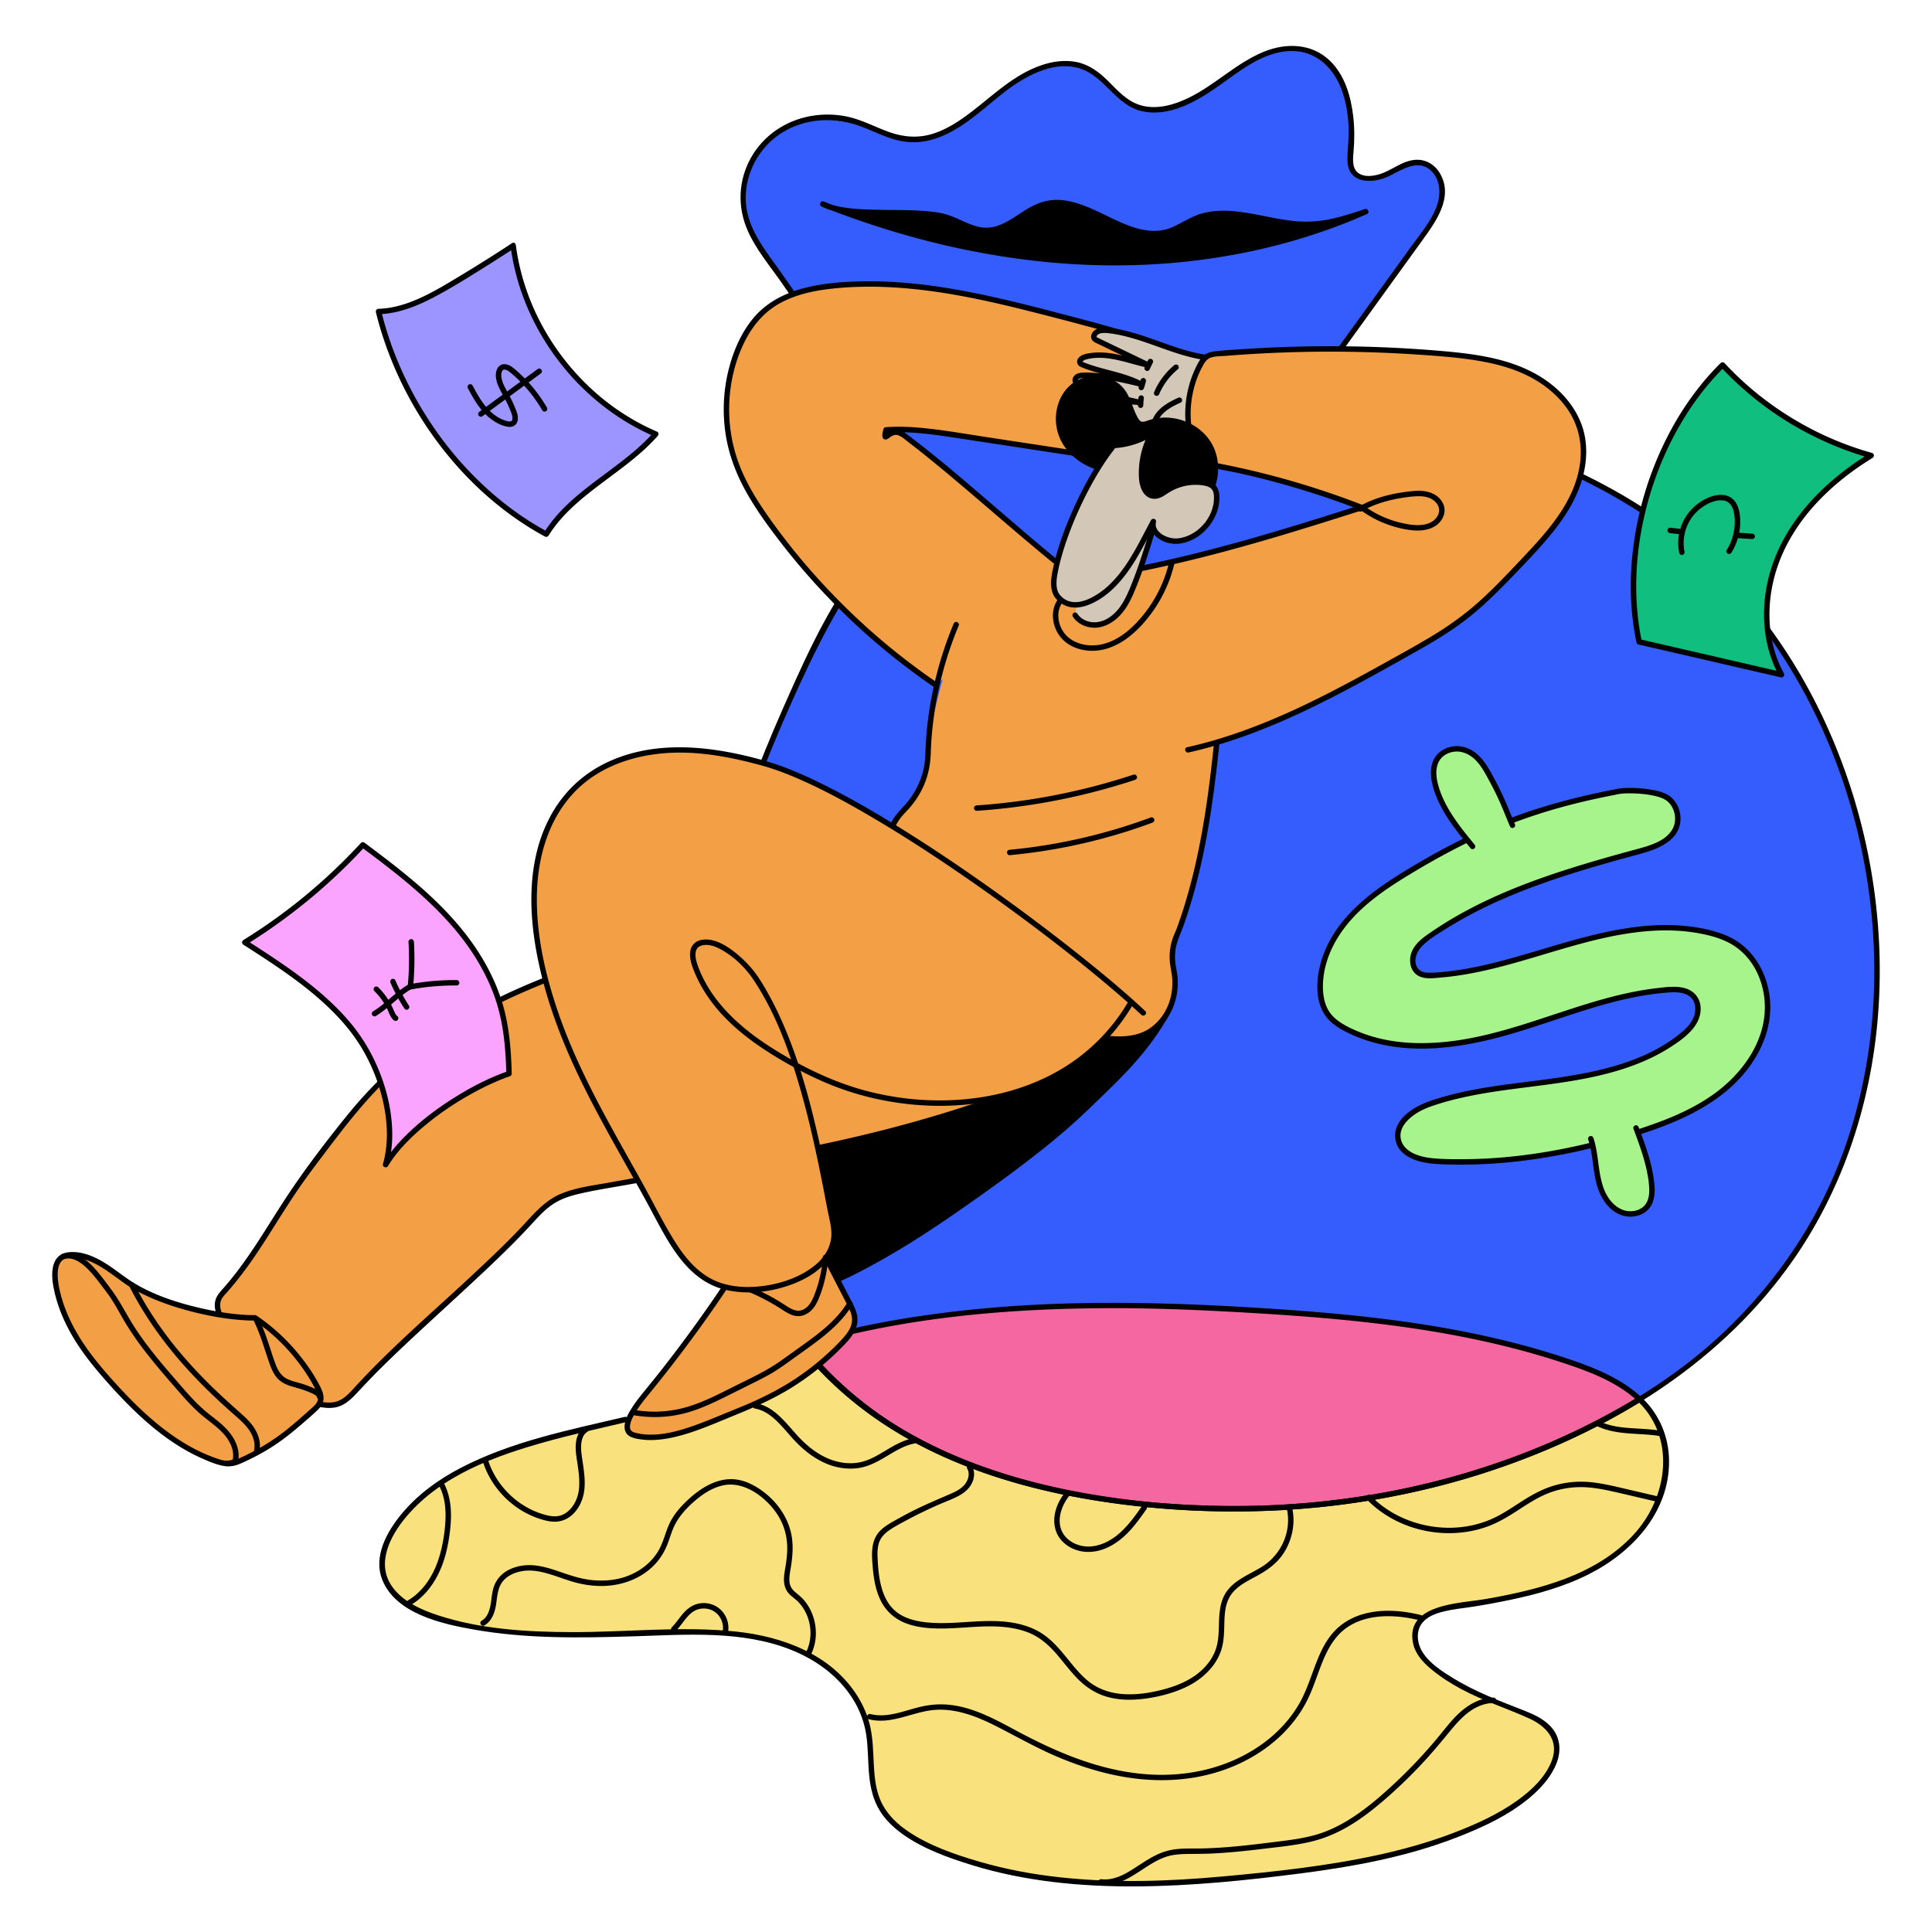 <svg xmlns="http://www.w3.org/2000/svg" data-name="ARTWORK" viewBox="0 0 1000 1000"><path fill="#f9e27d" d="M323.699 734.748c-26.903 6.315-54.991 12.153-80.096 24.036-15.101 7.148-29.184 17.221-38.66 30.981-5.389 7.826-9.252 17.816-6.024 26.754 7.308 20.236 42.816 25.409 60.839 27.649 26.037 3.237 52.346 1.787 78.485 1.076 30.024-.816 62.842-1.964 88.433 16.526 10.955 7.915 19.629 19.442 22.475 32.654 2.755 12.789.118 26.759 5.589 38.643 5.246 11.393 16.864 18.4 28.358 23.421 48.049 20.99 104.131 20.732 155.385 15.633 47.488-4.724 100.341-10.732 142.134-35.404 19.393-11.448 40.594-37.038 9.442-49.363-17.235-6.819-37.357-14.033-51.119-26.883-3.478-3.247-6.163-7.599-6.452-12.348-.96-15.784 19.043-16.098 29.782-17.895 17.829-2.982 35.742-6.391 52.483-13.436 16.127-6.786 31.156-17.457 40.062-32.517s10.755-34.911 1.909-50.007c-8.713-14.868-25.617-22.695-41.888-28.373-59.721-20.839-124.053-25.567-186.77-28.807-61.617-3.183-124.661-1.561-185.131 11.657-11.786 2.576-23.473 5.635-34.95 9.359"></path><path d="M323.325 733.394c-28.693 6.724-58.358 12.628-84.738 26.313-11.581 6.008-22.447 13.865-30.791 23.974-7.592 9.197-14.761 22.062-9.859 34.168 7.059 17.432 30.821 22.697 47.259 25.598 27.382 4.833 55.07 4.364 82.754 3.508 26.941-.833 55.814-3.202 81.425 6.958 12.693 5.036 24.354 13.398 31.775 25.01 3.63 5.68 6.1 11.97 7.156 18.633 1.13 7.136.863 14.4 1.596 21.574.649 6.348 2.087 12.623 5.485 18.101 3.068 4.945 7.356 8.983 12.082 12.324 10.559 7.465 23.411 12.06 35.675 15.838 27.589 8.5 56.702 11.2 85.467 11 28.268-.197 56.569-3.097 84.586-6.708 27.243-3.511 54.578-8.511 80.294-18.434 11.478-4.429 23.177-9.634 33.211-16.836 7.273-5.22 14.427-11.884 18.266-20.121 3.291-7.061 3.14-14.812-2.376-20.705-3.56-3.803-8.339-6.069-13.105-7.962-6.419-2.55-12.878-5-19.211-7.761-6.222-2.713-12.35-5.688-18.138-9.245-5.72-3.516-12.306-7.752-15.897-13.586-2.866-4.656-3.556-11.127.275-15.46 2.801-3.169 7.145-4.6 11.132-5.562 4.174-1.008 8.446-1.472 12.69-2.079 6.87-.983 13.72-2.278 20.516-3.676 14.295-2.939 28.561-6.887 41.632-13.5 22.453-11.359 41.63-32.119 41.415-58.613-.099-12.141-4.773-23.55-13.418-32.097-8.724-8.624-20.148-13.947-31.514-18.155-56.906-21.068-118.64-26.22-178.748-29.558-62.928-3.495-126.338-3.192-188.386 9.124-14.937 2.965-29.728 6.62-44.226 11.292-1.714.552-.981 3.265.747 2.709 58.69-18.912 121.795-23.243 183.105-22.236 30.105.495 60.259 2.222 90.262 4.724 29.774 2.482 59.502 6.218 88.67 12.801 14.503 3.273 28.854 7.25 42.911 12.101 11.699 4.038 23.662 8.893 33.052 17.186 21.594 19.072 17.267 51.031-1.151 70.669-19.589 20.886-48.833 28.101-76.016 32.919-12.994 2.303-42.015 2.33-37.792 22.883 1.182 5.755 5.266 10.064 9.648 13.675 4.702 3.874 9.857 7.162 15.215 10.049 11.432 6.16 23.756 9.981 35.509 15.372 8.753 4.015 15.086 11.234 11.631 21.167-3.05 8.77-10.757 15.944-18.115 21.221-10.127 7.264-21.965 12.537-33.565 16.945-12.421 4.72-25.256 8.299-38.229 11.14-26.514 5.807-53.641 8.708-80.64 11.18-27.978 2.561-56.256 3.481-84.235.435-13.996-1.524-27.903-4.096-41.431-8.02-12.885-3.738-26.318-8.358-37.48-15.972-5.195-3.544-9.86-8.002-12.874-13.577-3.412-6.312-4.151-13.555-4.533-20.6-.352-6.504-.413-13.076-1.795-19.47-1.269-5.872-3.698-11.491-6.929-16.546-13.595-21.273-38.548-30.479-62.635-33.01-28.223-2.965-56.903.377-85.2.288-22.976-.072-47.271-1.493-69.277-8.787-8.647-2.866-18.072-7.101-23.498-14.777-8.522-12.056-.844-26.541 7.499-36.366 18.136-21.358 46.097-31.379 72.306-38.66 13.658-3.794 27.504-6.858 41.302-10.091 1.759-.412 1.015-3.121-.747-2.709Z"></path><path fill="#355cfc" d="M481.192 250.644c-17.187-17.476-67.084-94.087-81.671-113.785-6.108-8.248-12.115-16.988-14.197-27.039-2.99-14.426 3.118-30.151 14.576-39.411s27.642-12.001 41.768-7.815c9.55 2.83 18.303 8.585 28.219 9.518 17.662 1.662 32.529-11.949 46.214-23.237s32.895-21.408 48.284-12.583c7.877 4.517 12.752 13.176 20.722 17.527 14.772 8.063 32.714-1.558 46.28-11.516s29.754-21.171 45.768-15.998c19.743 6.378 23.983 32.388 21.96 53.037-.286 2.915-.593 6.018.737 8.628 3.02 5.924 11.823 5.22 17.793 2.291s12.098-7.326 18.594-5.907c7.213 1.575 11.095 10.099 10.136 17.419s-5.419 13.638-9.743 19.623l-66.096 91.496c3.1-4.291 38.246 2.011 44.205 2.784a342 342 0 0 1 47.441 9.612c30.863 8.566 60.621 21.461 87.617 38.743 118.575 75.909 158.476 257.625 84.141 376.802-19.832 31.796-46.908 59.087-78.479 79.265-63.897 40.839-140.364 60.875-215.933 60.816-70.584-.055-154.781-15.321-207.395-65.577-69.411-66.301-80.958-172.771-56.942-261.688 10.899-40.352 27.281-78.95 45.234-116.611 16.641-34.91 34.663-57.298 60.768-86.394"></path><path fill="#f467a1" d="M814.835 705.896c-59.721-20.839-124.053-25.567-186.77-28.807-61.617-3.182-124.661-1.561-185.13 11.657-9.576 2.092-19.078 4.527-28.463 7.354a201 201 0 0 0 17.662 19.239c52.613 50.256 136.811 65.521 207.395 65.577 72.921.057 146.644-18.658 209.137-56.661-9.182-8.675-21.679-14.119-33.83-18.359Z"></path><path d="M815.208 704.542c-49.274-17.131-101.445-23.398-153.253-26.884-53.201-3.58-106.647-5.263-159.779.279-29.731 3.101-59.416 8.213-88.078 16.809-1.087.326-1.276 1.536-.62 2.347 18.855 23.307 42.497 41.435 69.512 54.326 25.896 12.357 53.816 20.142 82.056 24.882 28.075 4.713 56.703 6.587 85.157 5.893 32.858-.802 65.657-5.382 97.437-13.786 31.755-8.398 62.542-20.648 91.178-36.764a373 373 0 0 0 10.554-6.176c.749-.454.959-1.577.284-2.206-9.707-9.045-22.079-14.382-34.449-18.72-1.709-.599-2.444 2.113-.747 2.709 11.9 4.173 23.87 9.294 33.21 17.998l.284-2.206c-27.904 16.928-58.002 30.059-89.279 39.35s-63.681 14.79-96.269 16.521c-28.774 1.528-57.84.299-86.373-3.738-28.153-3.983-56.133-10.799-82.333-21.982-26.326-11.237-50.368-27.065-69.766-48.229a211 211 0 0 1-8.472-9.857l-.62 2.347c51.205-15.357 105.394-20.156 158.657-20.35 26.279-.096 52.528 1.132 78.751 2.739 25.934 1.589 51.864 3.723 77.585 7.469 28.719 4.182 57.184 10.397 84.624 19.937 1.711.595 2.446-2.118.747-2.709ZM603.17 526.009c-12.025 20.377-23.942 30.906-40.963 47.342-16.092 15.539-34.091 28.956-52.269 41.994-22.346 16.027-45.149 31.612-69.805 43.788-6.075 3-12.282 5.8-18.794 7.675-1.572.453-3.294.844-4.806.219-1.356-.56-2.268-1.828-3.08-3.05a106.65 106.65 0 0 1-15.922-39.177c-1.337-7.117-1.926-14.577.141-21.517 2.565-8.612 9.032-15.633 16.488-20.649s15.927-8.272 24.285-11.574a1302 1302 0 0 0 115.014-52.021"></path><path d="M601.957 525.3c-3.578 6.048-7.523 11.877-11.93 17.354-4.053 5.036-8.453 9.777-13.008 14.36-10.655 10.722-21.615 21.242-33.254 30.894-12.509 10.374-25.674 19.927-38.907 29.349-13.236 9.424-26.651 18.619-40.576 27-6.898 4.152-13.919 8.102-21.087 11.768-7.205 3.685-14.578 7.286-22.398 9.477-1.76.493-3.515.803-4.905-.631-1.208-1.246-2.084-2.891-2.994-4.358a106 106 0 0 1-5.582-10.212 105 105 0 0 1-7.575-21.779c-1.768-7.706-3.011-15.98-1.018-23.766 1.706-6.666 5.865-12.365 10.95-16.891 5.657-5.035 12.491-8.532 19.402-11.508 7.457-3.211 15.084-6.04 22.604-9.104A1304 1304 0 0 0 554.17 520.25c1.61-.824.19-3.248-1.418-2.425a1307 1307 0 0 1-46.258 22.545 1293 1293 0 0 1-46.96 20.634 1436 1436 0 0 1-23.552 9.526c-7.525 2.974-15.109 6.025-21.906 10.476-5.857 3.836-11.147 8.77-14.691 14.859-3.955 6.796-4.968 14.566-4.223 22.307 1.504 15.63 7.356 31.136 15.695 44.375 1.964 3.119 4.005 6.606 8.231 6.159 2.022-.214 3.998-.928 5.916-1.575a93 93 0 0 0 5.737-2.163c7.669-3.168 15.07-7.017 22.336-11.011 14.518-7.98 28.43-17.011 42.045-26.436 13.607-9.42 27.092-19.071 40.158-29.232 6.556-5.098 12.987-10.362 19.198-15.877 5.904-5.242 11.548-10.769 17.229-16.25 9.729-9.386 19.109-19.066 26.804-30.23 2.068-3 4.017-6.079 5.871-9.214.922-1.559-1.505-2.974-2.425-1.418"></path><path d="M482.185 249.651c-11.613-11.903-20.982-26.356-30.524-39.899-12.192-17.305-24.058-34.836-36.023-52.298-4.265-6.224-8.521-12.458-12.925-18.585-7.505-10.441-16.033-21.241-16.694-34.644-.698-14.167 6.816-28.178 18.85-35.614 12.525-7.738 27.82-8.181 41.346-2.961 7.045 2.719 13.837 6.374 21.374 7.569 6.228.987 12.519.131 18.393-2.106 12.481-4.753 22.228-14.196 32.501-22.368 10.721-8.528 26.043-17.719 40.271-13.363 13.198 4.041 18.711 19.291 32.646 22.249 13.198 2.801 26.606-4.373 37.13-11.584 12.014-8.232 24.761-19.658 40.218-19.642 13.397.014 22.477 9.874 26.346 21.898 1.788 5.558 2.666 11.38 2.961 17.201.3 5.925-.69 11.751-.592 17.637.208 12.461 13.615 12.038 22.013 7.769 6.482-3.295 14.937-8.8 21.389-2.422 5.307 5.246 4.94 13.373 2.215 19.75-3.08 7.207-8.393 13.467-12.947 19.771l-14.982 20.739-30.845 42.698-14.982 20.739c-.928 1.285 1.17 2.912 2.206 1.702 1.538-1.796 6.548-1.099 8.584-1.033 4.813.156 9.616.693 14.391 1.29 9.058 1.133 18.108 2.544 27.133 3.911 33.261 5.039 65.891 14.956 96.157 29.671 24.135 11.734 46.702 26.413 66.171 44.945 17.133 16.308 31.835 35.074 43.958 55.369 24.491 40.999 38.656 88.154 41.63 135.777 2.94 47.088-5.1 95.293-26.353 137.638-12.586 25.076-29.734 47.814-49.994 67.194-22.318 21.349-48.556 37.954-76.298 51.343-56.901 27.462-120.333 40.3-183.385 39.479-54.833-.714-112.179-9.748-160.761-36.441-48.019-26.383-81.077-71.939-96.472-124.058-15.248-51.62-14.235-107.697-1.127-159.655 8.248-32.694 20.52-64.333 34.233-95.085 12.385-27.774 25.713-54.617 44.28-78.841 8.962-11.693 18.68-22.786 28.509-33.752 1.203-1.343-.777-3.336-1.986-1.986-19.725 22.005-38.522 44.729-52.818 70.718-8.13 14.78-15.046 30.274-21.854 45.697-6.945 15.735-13.463 31.667-19.269 47.859-10.17 28.362-18.132 57.434-21.657 87.405-3.208 27.277-3.029 54.977 1.022 82.155 7.968 53.455 32.216 105.622 74.285 140.662 43.153 35.943 100.541 50.905 155.427 56.101 61.731 5.844 124.66-.673 183.249-21.318 58.985-20.784 113.552-55.024 149.695-106.961 27.971-40.193 42.379-88.308 44.417-137.035 2.025-48.405-7.794-97.354-28.111-141.319-20.035-43.357-50.85-82.104-90.802-108.662-49.023-32.589-106.276-48.094-164.303-54.203-4.388-.462-8.847-.898-13.264-.717-2.088.086-5.175.117-6.671 1.865l2.206 1.702 64.334-89.056c7.07-9.787 16.425-22.454 9.267-34.764-2.667-4.587-7.354-7.437-12.728-7.065-7.174.497-12.565 5.876-19.298 7.665-2.751.731-6.023 1.127-8.738.017-4.855-1.984-4.409-7.182-4.023-11.536.542-6.114.58-12.274-.106-18.379-1.178-10.486-4.371-21.702-12.25-29.19-9.375-8.909-22.572-9.212-34.064-4.515-14.339 5.86-25.284 17.316-39.168 23.979-7.318 3.512-15.871 6.003-23.963 3.898-7.512-1.954-12.425-7.738-17.718-12.974-4.528-4.479-9.602-8.245-15.96-9.555-6.232-1.284-12.716-.332-18.666 1.752-13.9 4.869-24.187 15.046-35.616 23.829-5.926 4.553-12.297 8.873-19.434 11.272-7.859 2.642-15.613 2.141-23.366-.62-7.237-2.577-14.032-6.35-21.592-7.982-6.322-1.365-12.891-1.431-19.25-.273-12.932 2.356-24.428 10.146-30.821 21.708-6.544 11.833-6.975 25.48-1.489 37.778 4.289 9.616 11.209 17.797 17.206 26.378 11.698 16.737 23.059 33.708 34.676 50.501 11.325 16.371 22.586 32.957 35.223 48.359 1.918 2.337 3.881 4.643 5.993 6.808 1.265 1.296 3.25-.691 1.986-1.986Z"></path><path fill="#f29f46" d="M440.922 467.573c-79.478 16.17-169.926 29.251-233.986 83.289-18.186 15.341-31.796 34.36-46.043 53.172-18.13 23.938-27.756 45.972-46.592 66.296-1.84 1.986-1.996 5.218-1.432 7.866.399 1.873 1.527 3.499 2.682 5.027 12.638 16.73 29.013 39.793 49.645 43.523 3.085.557 6.308.936 9.316.054 4.031-1.182 7.068-4.424 9.895-7.532 22.119-24.311 67.356-62.04 89.475-86.351 4.073-4.476 8.239-9.029 13.499-12.021 5.609-3.19 12.092-4.4 18.432-5.6 83.578-15.824 136.898-19.972 216.81-49.122 6.94-2.532 19.864-10.269 25.513-15.029s9.694-12.089 8.574-19.392c-1.16-7.565-8.291-13.753-15.943-13.835"></path><path d="M440.548 466.219c-31.334 6.369-62.827 12.023-93.889 19.655s-61.94 17.261-90.692 31.548c-14.169 7.041-27.785 15.237-40.413 24.782-13.905 10.509-25.936 22.753-36.853 36.315-11.455 14.231-22.582 28.892-32.492 44.245-9.523 14.753-18.368 30.026-29.961 43.303-2.644 3.029-5.106 5.29-5.072 9.572.031 3.922 1.979 6.721 4.254 9.742 4.386 5.826 8.756 11.671 13.465 17.242 9.014 10.666 20.105 21.792 34.169 25.11 3.778.891 8.027 1.542 11.821.42 3.632-1.074 6.529-3.643 9.08-6.338 4.37-4.617 8.689-9.257 13.214-13.727 10.569-10.438 21.529-20.476 32.453-30.538 11.042-10.171 22.126-20.309 32.827-30.841 4.509-4.438 8.915-8.968 13.182-13.64 2.972-3.254 6.013-6.533 9.601-9.123 3.786-2.732 8.08-4.394 12.58-5.54 8.881-2.26 18.065-3.587 27.08-5.208a3325 3325 0 0 1 26.037-4.557c16.03-2.749 32.073-5.423 48.073-8.345 31.883-5.824 63.483-12.955 94.412-22.706 15.371-4.846 31.001-9.451 44.834-17.9 5.785-3.533 11.849-7.342 15.808-12.976 4.161-5.92 5.735-13.704 2.322-20.339-2.99-5.812-9.116-9.655-15.621-9.865-1.808-.058-1.806 2.751 0 2.809 7.401.239 14.17 6.292 14.689 13.8.545 7.879-4.72 14.505-10.732 18.917-5.515 4.047-11.485 7.614-17.618 10.64-7.226 3.565-15.169 5.866-22.794 8.421-30.247 10.137-61.167 17.87-92.472 23.939-31.804 6.166-63.84 11.06-95.702 16.909-8.53 1.566-17.605 2.568-25.669 5.902-7.503 3.102-12.871 8.95-18.251 14.808-8.814 9.596-18.331 18.547-27.848 27.435-20.428 19.078-41.908 37.346-60.791 58-2.67 2.921-5.513 6.188-9.442 7.353s-8.512.187-12.352-.964c-6.766-2.026-12.798-6.044-18.099-10.627-5.582-4.826-10.521-10.358-15.172-16.071-2.354-2.891-4.633-5.842-6.885-8.812-2.113-2.787-4.501-5.534-6.304-8.533-1.004-1.67-1.433-3.507-1.329-5.453.142-2.653 1.785-4.161 3.451-6.038 2.758-3.107 5.376-6.333 7.894-9.637 4.992-6.552 9.52-13.438 13.938-20.386 4.635-7.29 9.174-14.642 14.006-21.805 5.057-7.497 10.545-14.675 15.995-21.887 10.563-13.982 21.427-27.875 34.44-39.691 11.63-10.56 24.694-19.604 38.282-27.451 26.985-15.583 56.487-26.265 86.436-34.564 30.046-8.326 60.675-14.277 91.246-20.294a3527 3527 0 0 0 21.61-4.305c1.77-.36 1.021-3.068-.747-2.709Z"></path><path fill="#f29f46" d="M381.081 657.28a710 710 0 0 1-46.493 63.691c-3.103 3.789-16.07 19.154-6.403 21.884 15.266 4.311 35.138-4.939 48.917-10.524 7.392-2.996 14.794-5.998 21.896-9.628a137.2 137.2 0 0 0 37.207-27.886c3.089-3.27 6.181-7.1 6.241-11.597.042-3.177-1.453-6.146-2.912-8.968l-21.365-41.336"></path><path d="M379.868 656.572a711 711 0 0 1-19.12 28.015 702 702 0 0 1-20.352 26.955c-2.666 3.359-5.387 6.67-8.083 10.004-1.872 2.315-3.683 4.692-5.277 7.208-1.58 2.494-3.175 5.296-3.637 8.253-.219 1.404-.184 2.795.409 4.108.536 1.187 1.577 2.107 2.756 2.631 1.923.855 4.119 1.165 6.193 1.403 2.221.254 4.464.276 6.694.135 4.788-.302 9.519-1.302 14.122-2.625 9.032-2.595 17.653-6.431 26.342-9.964 10.277-4.179 20.43-8.599 29.867-14.482a139 139 0 0 0 24.374-19.285c3.522-3.497 7.473-7.256 9.077-12.085.84-2.53.758-5.22-.032-7.751-.829-2.657-2.23-5.114-3.502-7.575l-16.338-31.61-3.98-7.7c-.348-.674-1.291-.873-1.922-.504-.684.4-.853 1.245-.504 1.922l16.024 31.002 4.032 7.801c1.215 2.351 2.597 4.691 3.419 7.218.747 2.295.798 4.533-.027 6.796-.773 2.123-2.193 4.009-3.662 5.7-3.299 3.799-7.015 7.293-10.796 10.605a135 135 0 0 1-11.796 9.228c-8.671 6.033-18.006 10.861-27.71 15-4.607 1.965-9.265 3.808-13.894 5.719-4.208 1.737-8.423 3.461-12.713 4.987-8.534 3.038-17.701 5.657-26.825 4.686a27 27 0 0 1-3.007-.501 24 24 0 0 1-1.444-.365 8 8 0 0 1-.475-.151q-.124-.045-.247-.093c.209.077.112.053-.036-.02-.254-.127-.483-.282-.729-.422-.199-.114.043.036.073.062-.054-.046-.112-.089-.164-.138-.112-.104-.217-.213-.325-.322-.261-.265.105.196-.056-.064-.063-.101-.132-.198-.191-.302-.055-.098-.22-.52-.065-.092-.045-.125-.094-.248-.132-.376a4 4 0 0 1-.097-.393c-.039-.195-.03-.325-.013-.035-.016-.288-.041-.572-.031-.861.005-.151.019-.3.029-.451.027-.381-.042.187.015-.136.054-.306.112-.609.188-.91.168-.669.394-1.324.651-1.964l.106-.259c-.019.046-.118.262-.008.024.08-.174.156-.35.237-.523q.236-.506.494-1.002c1.403-2.711 3.17-5.23 5.022-7.649l.165-.214c.135-.175-.205.262.008-.01l.255-.327q.304-.387.611-.772.52-.65 1.048-1.294a717 717 0 0 0 24.017-30.925 710 710 0 0 0 23.385-33.891c.413-.637.129-1.551-.504-1.922-.682-.399-1.508-.134-1.922.504Z"></path><path fill="#f29f46" d="M562.608 303.283c-27.233-19.986-67.765-57.988-94.938-78.058-7.563-5.586-10.777 6.522-9.062-2.722 12.366-.883 24.744.989 36.999 2.855l92.303 14.057c2.472.376 5.083.739 7.406-.188 2.626-1.048 4.358-3.53 5.873-5.917a170 170 0 0 0 18.407-39.369c.505-1.583.985-3.318.39-4.87-.675-1.76-2.513-2.742-4.218-3.545-20.256-9.538-42.056-15.265-63.713-20.942-39.131-10.256-79.252-20.601-119.522-16.768-13.401 1.275-27.319 4.449-37.356 13.42-5.923 5.294-10.106 12.298-13.125 19.646-7.635 18.585-8.066 40.025-1.184 58.902 4.18 11.465 10.875 21.839 18.034 31.721a347.5 347.5 0 0 0 85.076 82.785"></path><path d="M563.317 302.07c-15.994-11.752-30.98-24.878-46.043-37.78-15.28-13.089-30.459-26.383-46.527-38.509-1.718-1.297-3.443-2.835-5.601-3.317-1.629-.364-3.235-.122-4.721.616-.525.261-1.007.592-1.474.944-.254.192-.5.394-.753.587-.277.212.161-.138.008-.005-.023.02-.214.178-.234.166-.019-.011-.086.068-.114.067a.96.96 0 0 1 .522-.131q.93.114 1.163.85c-.127-.077.101.063.021.161.042-.052.004-.356.012-.429.086-.782.236-1.598.386-2.414l-1.354 1.031c11.973-.822 23.886.868 35.695 2.663 11.927 1.813 23.853 3.633 35.78 5.449l35.791 5.451 18.131 2.761c5.122.78 10.653 2.211 14.883-1.685 1.78-1.639 3.059-3.782 4.326-5.819a170.4 170.4 0 0 0 11.537-21.973 173 173 0 0 0 5.866-15.403c.787-2.41 1.663-5.061.361-7.462-1.132-2.088-3.465-3.1-5.514-4.049-20.622-9.558-42.698-15.284-64.61-21.023-22.895-5.996-45.89-11.892-69.386-15.016-11.615-1.544-23.335-2.393-35.056-2.171-10.561.2-21.371 1.009-31.582 3.869-9.483 2.656-18.371 7.388-24.771 15.013-6.588 7.848-10.73 17.717-13.117 27.61-2.501 10.366-2.978 21.158-1.49 31.711 1.512 10.715 5.276 20.864 10.502 30.309s11.6 18.162 18.166 26.663a349 349 0 0 0 20.225 23.897 349.8 349.8 0 0 0 58.924 50.801c1.495 1.024 2.902-1.409 1.418-2.425a346 346 0 0 1-47.143-38.812c-14.562-14.322-27.923-29.923-39.685-46.626-6.113-8.68-11.785-17.83-15.488-27.825-3.599-9.714-5.242-20.084-4.929-30.434.313-10.348 2.579-20.718 6.846-30.164 4.019-8.898 9.914-16.746 18.447-21.72 8.32-4.85 17.992-6.973 27.475-8.036 11.194-1.255 22.521-1.326 33.754-.601 22.974 1.482 45.566 6.371 67.848 11.953a1853 1853 0 0 1 32.869 8.568c10.666 2.881 21.29 5.957 31.693 9.692 5.216 1.872 10.375 3.907 15.433 6.173 2.007.899 4.727 1.715 6.254 3.379 1.777 1.936.141 5.121-.563 7.222a168 168 0 0 1-13.148 29.47 170 170 0 0 1-4.139 6.918c-1.207 1.912-2.488 4-4.465 5.207-2.252 1.375-4.98.995-7.461.621-2.826-.426-5.651-.861-8.477-1.291l-34.849-5.307-34.849-5.307c-11.497-1.751-23.006-3.819-34.601-4.809-5.621-.48-11.268-.634-16.9-.248-.575.039-1.239.404-1.354 1.031-.229 1.245-.78 2.903-.42 4.175.363 1.281 1.691 1.437 2.684.805 1.703-1.084 3.161-2.671 5.64-1.714 1.837.709 3.461 2.27 5.014 3.45a376 376 0 0 1 5.31 4.116 637 637 0 0 1 11.528 9.338c16.682 13.803 32.913 28.141 49.527 42.025 8.287 6.925 16.656 13.774 25.361 20.171 1.458 1.071 2.861-1.365 1.418-2.425Z"></path><path fill="#d3c7b8" d="M628.123 185.432c-18.893-1.276-35.933-12.502-54.773-14.404-2.426-.245-5.31-.13-6.704 1.871-.407.584-.636 1.357-.357 2.012.279.654.97 1.013 1.61 1.321l26.435 12.721c-5.455-1.148-10.757-2.949-16.214-4.092s-11.198-1.608-16.559-.08c-1.482.422-3.247 1.797-2.466 3.125.289.491.849.744 1.377.959 9.837 3.993 20.786 5.047 30.186 9.981-9.852-2.364-19.831-4.742-29.961-4.582-1.615.026-3.614.401-4.062 1.953-.474 1.644 1.224 3.056 2.753 3.824 4.656 2.339 9.792 3.519 14.871 4.68l15.469 3.535-17.837-1.375c-2.623-.202-5.822-.122-7.144 2.154-.945 1.627-.414 3.795.79 5.241 1.204 1.447 2.947 2.321 4.662 3.095a82.2 82.2 0 0 0 25.072 6.798c2.772.294 5.58.451 8.261 1.213 3.685 1.048 6.962 3.191 10.563 4.497a24.6 24.6 0 0 0 11.665 1.236c1.206-.166 2.556-.534 3.113-1.616"></path><path d="M628.123 184.027a58 58 0 0 1-2.347-.209c-.389-.043-.778-.093-1.167-.141-.243-.03.339.048-.055-.007l-.245-.034-.672-.099a69 69 0 0 1-4.67-.886c-3.066-.686-6.088-1.556-9.078-2.515-6.07-1.947-12.012-4.263-18.066-6.257s-12.259-3.672-18.623-4.27c-2.812-.264-6.161.072-7.829 2.675-.52.811-.75 1.848-.508 2.79.236.92.951 1.613 1.75 2.073.725.418 1.509.746 2.262 1.108l2.527 1.216 19.762 9.51 2.462 1.185 1.082-2.567c-5.048-1.068-9.958-2.682-14.988-3.824s-10.186-1.77-15.314-1.03c-2.302.332-5.009.814-6.408 2.885-.755 1.118-.618 2.66.368 3.596.489.465 1.07.72 1.684.972q.82.336 1.653.642c4.433 1.646 9.031 2.776 13.592 3.999 2.277.61 4.549 1.244 6.789 1.978a67 67 0 0 1 3.287 1.168 55 55 0 0 1 1.177.471l.176.073c-.187-.078-.023-.01.073.031a47 47 0 0 1 3.154 1.496l1.082-2.567c-4.98-1.195-9.966-2.388-15.014-3.262s-10.221-1.484-15.366-1.37c-2.08.046-4.425.608-5.28 2.731-.949 2.359 1.134 4.48 3.031 5.518 2.137 1.169 4.492 2.016 6.811 2.742 2.301.721 4.644 1.294 6.991 1.839 5.08 1.178 10.167 2.325 15.251 3.487l1.898.434.373-2.759-11.148-.859-5.538-.427c-1.411-.109-2.827-.242-4.24-.093-1.496.158-2.923.542-4.113 1.502-1.219.983-1.885 2.548-1.827 4.106.063 1.708.825 3.31 1.995 4.539 1.084 1.139 2.476 1.948 3.884 2.618 6.264 2.978 12.993 5.089 19.806 6.358a89 89 0 0 0 5.33.818c1.737.215 3.482.347 5.22.55q.34.04.681.084l.034.005.339.05q.676.101 1.348.235a21 21 0 0 1 3.615 1.058q.3.118.598.239c.043.017.248.105.021.008l.355.153c.769.337 1.528.698 2.285 1.062 1.566.754 3.129 1.514 4.749 2.147a24.6 24.6 0 0 0 4.977 1.365 26.5 26.5 0 0 0 5.28.357c1.67-.063 3.457-.177 4.986-.906a3.9 3.9 0 0 0 1.725-1.613c.351-.645.18-1.56-.504-1.922-.656-.347-1.546-.185-1.922.504-.04.073-.088.142-.128.215-.088.164.233-.219.007-.015-.047.042-.094.093-.138.137-.18.181.019-.035.057-.034-.076-.002-.312.199-.38.235-.067.035-.153.097-.227.11l.147-.063-.194.071a7 7 0 0 1-.909.233q-.202.038-.408.068c-.228.035-.036.004.009-.001l-.397.047a24.5 24.5 0 0 1-5.577-.031l-.264-.033c.254.034.025.003-.022-.005a24 24 0 0 1-3.695-.839 29 29 0 0 1-2.275-.829c.228.093.021.009-.021-.009l-.296-.128-.531-.237a66 66 0 0 1-1.114-.519c-3.003-1.428-5.968-2.941-9.262-3.573-1.74-.334-3.507-.505-5.268-.675-.812-.079-1.623-.159-2.433-.254a80 80 0 0 1-1.195-.15c.267.035-.025-.004-.091-.013l-.331-.047-.662-.097a82.2 82.2 0 0 1-19.034-5.277l-.247-.102c.024.01-.381-.16-.202-.084l-.202-.086-.246-.106a95 95 0 0 1-1.224-.54 26 26 0 0 1-1.912-.938 14 14 0 0 1-.908-.547c-.147-.097-.286-.204-.432-.302-.19-.127.247.209-.04-.03q-.135-.111-.268-.225a7.5 7.5 0 0 1-.886-.918c.031.038.165.234.023.022q-.156-.226-.295-.463c-.139-.237-.171-.325-.25-.491.13.274-.022-.066-.059-.177a6 6 0 0 1-.135-.474c-.021-.088-.036-.178-.055-.266-.064-.291.005.266-.007-.055-.005-.143-.018-.285-.016-.428q0-.133.012-.266l.004-.053q.026-.24-.01.058c-.029-.107.063-.306.094-.413.025-.085.058-.167.083-.252.046-.156-.125.219.007-.008q.125-.217.255-.431c.11-.18-.055.043-.053.06-.002-.016.099-.118.119-.14a4 4 0 0 1 .46-.435q-.231.176-.104.084l.112-.077q.152-.1.31-.187c.067-.037.136-.068.203-.105.206-.112.019-.09-.041.01.04-.067.273-.104.35-.13q.247-.084.501-.146c.213-.053.595-.198.812-.158-.268-.049-.182.023-.029.007l.248-.025q.25-.022.501-.033a18 18 0 0 1 1.855.021c1.69.098 3.378.255 5.066.385l10.716.826 2.589.2c.695.054 1.293-.576 1.379-1.218.089-.66-.321-1.385-1.006-1.541l-14.696-3.358c-4.516-1.032-9.065-2.038-13.36-3.812.232.096-.148-.064-.211-.091l-.363-.16a36 36 0 0 1-.84-.389c-.45-.216-.897-.438-1.317-.708a7 7 0 0 1-.27-.182l-.132-.095c.01.007.19.156.069.054a7 7 0 0 1-.552-.503c-.072-.075-.137-.156-.207-.232-.109-.118.069.075.063.083.003-.006-.078-.113-.085-.124-.063-.096-.116-.197-.174-.296-.021-.036-.078-.188-.009-.007.074.193-.002-.016-.012-.055q-.017-.069-.038-.136c-.055-.16.032-.014-.009.002.009-.004.002.175.004 0 0-.062 0-.129-.002-.19-.01-.249-.07.232.003-.014.021-.07.076-.391.047-.182-.021.152-.041.078.004.01q.035-.054.065-.111c.155-.278-.151.133.011-.018q.092-.087.182-.177c.033-.033.124-.14-.009.003-.13.14-.023.019.034-.015.089-.052.175-.106.267-.154.039-.02.085-.035.121-.059.13-.085-.123.073-.127.052-.006-.028.527-.173.577-.186.201-.052.405-.09.61-.126.269-.047-.263.024.009-.001q.19-.02.382-.034c1.113-.077 2.243-.036 3.358-.005q1.816.053 3.625.198c1.809.145 2.411.221 3.612.37l.485.061.208.027.09.012c-.146-.02.083.011.09.013l.208.029a105 105 0 0 1 2.352.357c4.826.787 9.593 1.888 14.347 3.023l1.772.424c.685.164 1.381-.16 1.657-.813.259-.614.048-1.428-.575-1.754-4.073-2.13-8.45-3.588-12.864-4.827-4.366-1.226-8.786-2.263-13.105-3.654a72 72 0 0 1-3.962-1.404l-.414-.165-.177-.072c-.187-.076-.023.028.037.016-.06.012-.238-.113-.293-.142-.04-.021-.367-.226-.218-.12.202.143-.226-.211-.05-.038.119.117.013.004-.013-.029-.18-.226.06.172.009.038-.005-.014-.024-.123-.034-.127-.031-.013.079.313.026.162-.009-.026.018-.107.002-.126.031.035-.094.345-.009.125.013-.033.035-.088.038-.122.014-.145-.026.142-.056.135 0 0 .153-.25.165-.272.087-.159-.177.187-.042.06.035-.033.066-.073.1-.108.07-.073.146-.139.22-.208.023-.021.156-.139.018-.021-.145.125.028-.018.068-.046a5 5 0 0 1 .594-.353c.036-.018.142-.086.191-.092-.004 0-.247.094-.095.04.25-.089.499-.168.756-.237a24 24 0 0 1 2.561-.542l.398-.06c-.25.038-.021.002.025-.003l.266-.032q.9-.105 1.805-.151a33 33 0 0 1 3.569.01 40 40 0 0 1 3.183.301c-.145-.02.124.018.149.022a56 56 0 0 1 3.531.627c4.846 1.014 9.562 2.546 14.378 3.681q.915.216 1.836.41c.691.146 1.376-.147 1.657-.813.253-.599.057-1.45-.575-1.754l-19.308-9.292-4.795-2.307c-.81-.39-1.622-.774-2.429-1.169a9 9 0 0 1-.434-.225c-.086-.049-.362-.162-.411-.26.061.124.144.128.039.018-.012-.013-.139-.117-.145-.15.038.214.112.117.011-.013q-.071-.134.032.09a1 1 0 0 1-.044-.16c-.073-.202.033.338.011-.009-.014-.222-.027.029-.017.042-.013-.017.042-.185.052-.219.004-.013.142-.339.048-.152-.097.194.081-.134.083-.138q.059-.097.122-.19c.145-.227-.036.031-.04.047.018-.07.141-.163.194-.219.058-.06.267-.317.352-.325-.008 0-.281.193-.057.047l.158-.106q.182-.115.373-.213c.046-.024.169-.111.217-.104l-.158.065.181-.07q.42-.152.856-.244c.132-.028.265-.049.397-.074.332-.063-.237.022-.019 0q.153-.017.307-.032c.638-.056 1.28-.052 1.918-.014.705.042 1.407.125 2.107.211q.277.034.554.071c-.281-.038-.062-.008-.005 0l.307.044q.582.084 1.163.179c1.528.25 3.046.554 4.554.901 3.007.693 5.972 1.557 8.908 2.504 5.908 1.907 11.699 4.155 17.593 6.103s11.963 3.587 18.179 4.26q1.11.12 2.224.196c.735.05 1.437-.682 1.404-1.404-.036-.804-.618-1.35-1.404-1.404Z"></path><path fill="#f29f46" d="M508.185 292.048c-8.778 20.926-26.996 74.704-27.818 97.382q-.026.705-.043 1.415c-.26 10.821-5.032 20.868-12.606 28.6-3.368 3.438-5.975 7.394-7.131 12.104-1.859 7.571.529 15.513 3.51 22.717 17.766 42.928 58.859 75.335 104.746 82.605 8.105 1.284 16.77 1.758 24.164-1.8 8.171-3.931 13.581-12.505 14.871-21.48.61-4.241.378-8.542-.511-12.731-1.331-6.276-.304-12.67 2.458-18.461.227-.476.427-.954.597-1.419 13.804-37.785 17.716-78.346 21.515-118.394.478-5.041.942-10.238-.546-15.078-1.488-4.841-5.434-9.291-10.476-9.766"></path><path d="M493.571 322.93c-7.274 17.393-11.915 35.828-13.796 54.586-.468 4.67-.682 9.339-.879 14.025-.168 4-1.005 7.947-2.389 11.701-1.42 3.85-3.469 7.476-5.932 10.754-2.442 3.25-5.55 5.912-7.818 9.299-2.412 3.601-3.86 7.738-4.168 12.064-.322 4.523.592 9.089 1.964 13.379 2.389 7.474 5.935 14.688 9.853 21.471 7.459 12.911 17.088 24.578 28.241 34.466s23.866 18.089 37.556 24.041c6.847 2.977 13.916 5.425 21.16 7.239 7.817 1.958 16.112 3.62 24.201 3.218 8.26-.41 15.924-3.619 21.146-10.177 5.127-6.439 7.406-14.646 6.82-22.821-.176-2.45-.734-4.808-1.087-7.229-.333-2.284-.333-4.639-.051-6.929.575-4.666 2.722-8.745 4.266-13.117 3.15-8.924 5.773-18.029 7.982-27.231 4.429-18.455 7.192-37.266 9.353-56.108 1.084-9.45 2.011-18.917 2.914-28.385.811-8.502 2.583-18.394-3.097-25.674-2.218-2.843-5.283-4.769-8.892-5.167-1.794-.198-1.78 2.612 0 2.809 3.498.387 6.288 3.013 7.939 5.971 2.103 3.768 2.29 8.25 2.077 12.462-.234 4.606-.794 9.206-1.237 13.795s-.898 9.2-1.377 13.796c-1.924 18.436-4.261 36.853-7.999 55.02-1.853 9.005-4.051 17.942-6.705 26.745a250 250 0 0 1-4.34 13.106c-.776 2.141-1.832 4.153-2.511 6.337a31 31 0 0 0-1.261 6.404c-.206 2.245-.12 4.49.204 6.719.345 2.375.896 4.681 1.042 7.086.25 4.13-.22 8.255-1.564 12.174-2.372 6.918-7.491 13.106-14.425 15.762-7.892 3.023-16.704 1.933-24.805.433a131.3 131.3 0 0 1-21.073-5.771c-13.562-4.948-26.363-12.129-37.716-21.044-11.421-8.967-21.496-19.679-29.59-31.742a131.5 131.5 0 0 1-10.573-18.94c-3.484-7.68-7.092-16.595-5.151-25.159.874-3.858 2.845-7.351 5.432-10.32 1.338-1.535 2.805-2.945 4.105-4.515a49 49 0 0 0 3.574-4.884c4.328-6.781 6.54-14.432 6.785-22.446.559-18.278 3.914-36.475 9.752-53.798a191 191 0 0 1 4.781-12.66c.295-.705-.318-1.537-.981-1.728-.806-.232-1.436.285-1.728.981Z"></path><path fill="#f29f46" d="M566.401 298.614c49.9-7.879 95.808-22.372 138.439-35.901a432 432 0 0 0-76.869-21.944c-2.409-.452-4.962-.95-6.764-2.612-1.265-1.166-2.012-2.78-2.648-4.379-5.738-14.417-4.718-31.363 2.706-44.988.958-1.758 2.091-3.536 3.84-4.512 1.444-.805 3.145-.971 4.792-1.115a675 675 0 0 1 116.436-.067c14.675 1.263 29.587 3.081 43 9.166s25.302 17.118 29.027 31.368c3.24 12.394-.036 25.77-6.217 36.991s-15.072 20.669-23.865 29.985c-10.277 10.888-20.623 21.838-32.65 30.755-8.654 6.417-18.079 11.706-27.475 16.976-36.119 20.26-72.895 40.777-113.316 49.786"></path><path d="M566.775 299.968c19.061-3.019 37.946-7.057 56.649-11.798 17.893-4.536 35.617-9.707 53.255-15.141 9.528-2.935 19.032-5.947 28.535-8.962 1.395-.443 1.265-2.218 0-2.709a434 434 0 0 0-61.378-18.744 462 462 0 0 0-15.682-3.236c-2.042-.387-4.359-.765-5.954-2.214-1.691-1.537-2.442-4.02-3.159-6.119-3.037-8.889-3.568-18.595-1.613-27.777.963-4.526 2.506-8.929 4.654-13.03 1.058-2.019 2.247-4.281 4.522-5.1 2.384-.858 5.261-.745 7.761-.946a675 675 0 0 1 99.798-.629c10.594.718 21.259 1.468 31.73 3.29 9.633 1.676 19.253 4.349 27.801 9.201 7.334 4.163 13.962 9.87 18.502 17.032 4.947 7.805 6.798 16.876 5.712 26.032-2.408 20.287-16.908 35.96-30.316 50.169-7.096 7.519-14.198 15.055-21.888 21.976-7.857 7.07-16.395 13.127-25.467 18.536-8.902 5.308-18.014 10.283-27.081 15.303s-18.094 9.904-27.295 14.563c-18.325 9.279-37.215 17.582-56.954 23.37-4.773 1.4-9.59 2.646-14.443 3.733-1.763.395-1.017 3.104.747 2.709 20.598-4.614 40.377-12.228 59.441-21.207 19.297-9.089 37.907-19.555 56.491-30.001 9.49-5.334 18.926-10.808 27.55-17.484 8.414-6.513 16.029-13.97 23.396-21.627 7.208-7.49 14.527-14.975 21.088-23.047 6.442-7.926 12.063-16.603 15.223-26.383 3.013-9.325 3.728-19.611.561-28.996-2.771-8.211-8.172-15.322-14.792-20.837-15.658-13.045-36.324-16.282-56-18.045-22.774-2.041-45.662-2.885-68.524-2.585-11.458.15-22.912.592-34.347 1.326-5.606.36-11.271.624-16.847 1.313-2.385.295-4.525 1.055-6.169 2.882-1.535 1.705-2.586 3.85-3.556 5.909a55.4 55.4 0 0 0-5.068 28.038c.401 4.857 1.409 9.668 3.098 14.242.77 2.086 1.604 4.27 3.177 5.896 1.529 1.581 3.65 2.38 5.751 2.863 5.302 1.217 10.689 2.092 16.003 3.273a432 432 0 0 1 47.709 13.52 438 438 0 0 1 15.072 5.539v-2.709c-17.106 5.429-34.221 10.837-51.46 15.832-18.084 5.241-36.305 10.031-54.711 14.01a589 589 0 0 1-32.269 6.06c-1.78.282-1.025 2.989.747 2.709"></path><path fill="#d3c7b8" d="M556.497 318.42c2.447 3.887 7.509 5.642 12.044 4.911 4.534-.731 8.511-3.609 11.401-7.18 2.889-3.57 4.815-7.812 6.554-12.063 4.968-12.149 8.653-24.777 12.328-37.378.138-.473.272-1.002.047-1.441s-.736-.641-1.215-.757c-2.824-.683-5.754.399-8.389 1.623-11.437 5.311-21.419 13.719-28.596 24.088"></path><path d="M555.284 319.129c2.185 3.435 6.003 5.343 9.985 5.712 4.059.376 8.138-1.15 11.354-3.564 3.589-2.695 6.241-6.329 8.29-10.291 1.07-2.07 1.989-4.214 2.873-6.369.922-2.249 1.8-4.515 2.642-6.795 1.688-4.569 3.23-9.191 4.691-13.837 1.468-4.669 2.856-9.362 4.229-14.06l.508-1.74c.166-.569.377-1.143.469-1.729.136-.869.018-1.723-.605-2.39-.422-.451-1.016-.73-1.606-.886-2.401-.633-4.95-.123-7.222.746-2.072.793-4.074 1.796-6.026 2.846a71 71 0 0 0-5.298 3.155 74 74 0 0 0-9.898 7.764 73.4 73.4 0 0 0-8.447 9.389 72 72 0 0 0-1.765 2.436c-.42.606-.131 1.586.504 1.922.717.379 1.474.142 1.922-.504a71 71 0 0 1 1.765-2.436l.216-.284.093-.121c.119-.156-.153.197-.033.042l.472-.602q.475-.599.964-1.188a71.6 71.6 0 0 1 8.344-8.506 73 73 0 0 1 2.317-1.917l.561-.441c.124-.097-.077.06-.083.064.055-.031.11-.085.162-.124a70 70 0 0 1 1.553-1.158 71 71 0 0 1 11.575-6.827q.35-.164.702-.322l.313-.139c.069-.03.139-.065.21-.091-.182.068-.095.039.035-.014 1.038-.428 2.107-.796 3.21-1.013q.165-.033.332-.061c.068-.011.151-.032.222-.035-.045.002-.308.034-.04.007.277-.028.554-.051.833-.058q.39-.01.777.016c.125.008.268.002.388.036-.041-.012-.309-.051-.042-.004l.221.039c.228.044.448.102.67.17.234.072-.244-.134.028.018.051.029.199.143.038.008-.197-.165.038.056.047.06.005.002-.183-.235-.097-.111.078.114-.043-.101-.045-.105.137.285-.047-.09-.006-.069.031.016-.034.2-.007.21-.018-.006.058-.27.01-.109-.015.051-.022.106-.035.158-.039.163-.088.324-.135.484-1.325 4.543-2.651 9.087-4.04 13.611s-2.825 8.988-4.39 13.432a231 231 0 0 1-2.443 6.626 196 196 0 0 1-1.926 4.791l-.065.154-.176.41q-.165.384-.335.766c-.878 1.982-1.838 3.931-2.966 5.783a37 37 0 0 1-1.836 2.703c-.094.127.042-.053.051-.064l-.137.175-.239.299q-.235.29-.478.571-.473.546-.977 1.064a24 24 0 0 1-2.185 1.967c-.093.074-.162.053.048-.037-.04.017-.084.064-.119.09a18 18 0 0 1-.891.633 18.4 18.4 0 0 1-2.539 1.423l-.315.14c-.177.079.244-.098.064-.027l-.137.056q-.342.137-.691.258a15 15 0 0 1-2.09.564c-.226.044-.486.05-.704.118.026-.008.352-.042.107-.016l-.134.015q-.156.017-.313.03-.336.027-.673.038a13 13 0 0 1-1.978-.089c-.326-.039.225.037-.029-.004l-.356-.059a13 13 0 0 1-1.271-.293 13 13 0 0 1-1.271-.434c-.302-.122.189.087-.035-.014l-.284-.129q-.302-.142-.595-.301a11 11 0 0 1-1.092-.674l-.251-.18c-.196-.142.061.038.074.059-.017-.031-.117-.093-.138-.11a10.3 10.3 0 0 1-1.358-1.319q-.1-.119-.197-.239c-.157-.191.181.246-.023-.033q-.197-.27-.376-.553c-.394-.619-1.267-.926-1.922-.504-.62.4-.926 1.258-.504 1.922Z"></path><path fill="#f29f46" d="M591.766 524.302c-38.733-36.385-145.447-115.23-196.687-129.321-17.422-4.791-35.538-8.156-53.519-6.372s-35.944 9.208-47.592 23.021c-30.541 36.218-15.225 94.66 1.57 133.262 12.642 29.057 29.513 56.042 44.41 84.009 7.749 14.549 16.382 30.667 31.921 36.171 16.007 5.669 39.499 1.126 52.185-10.225 5.693-5.094 8.788-12.428 7.33-20.04-7.85-40.979-17.05-93.399-40.348-128.651-4.534-6.86-19.762-22.277-29.56-17.604-3.633 1.733-3.267 7.008-1.954 10.813 9.277 26.885 35.608 43.692 61.066 56.373 53.298 26.549 131.628 20.917 164.953-37.126"></path><path d="M592.76 523.309c-10.137-9.514-20.858-18.413-31.702-27.106-13.897-11.14-28.112-21.888-42.564-32.298-15.288-11.013-30.852-21.654-46.771-31.737-14.489-9.177-29.277-17.96-44.622-25.638-6.391-3.198-12.89-6.199-19.546-8.807-7.628-2.989-15.483-5.153-23.471-6.961-23.456-5.308-48.778-6.553-70.893 4.345-9.515 4.689-17.645 11.52-23.808 20.155-5.507 7.716-9.314 16.572-11.557 25.764-4.669 19.137-2.963 39.396 1.219 58.455 4.339 19.774 11.575 38.805 20.266 57.052 11.108 23.323 24.472 45.461 36.775 68.152 9.333 17.213 18.887 38.331 39.946 43.038 9.527 2.13 19.742 1.345 29.071-1.361 9.03-2.619 18.79-7.366 24.178-15.398 2.988-4.454 4.374-9.875 3.666-15.206-.662-4.979-1.849-9.938-2.797-14.87-2.066-10.746-4.203-21.481-6.627-32.152-4.896-21.552-10.875-43.071-20.187-63.178-2.165-4.676-4.522-9.265-7.12-13.716-2.105-3.607-4.296-7.17-6.996-10.365a60.7 60.7 0 0 0-8.787-8.517c-3.27-2.574-6.893-4.95-10.939-6.085-3.279-.92-7.685-1.017-10.28 1.581-3.132 3.137-2.085 8.429-.749 12.129 3.439 9.522 9.112 18.04 16.059 25.362 7.127 7.513 15.49 13.797 24.235 19.3 8.481 5.336 17.4 10.2 26.563 14.266 15.772 6.999 32.755 11.149 49.955 12.44 17.345 1.302 35.057-.363 51.678-5.598 16.425-5.173 31.724-13.931 43.906-26.171 6.187-6.216 11.511-13.268 15.891-20.862.905-1.569-1.522-2.985-2.425-1.418a98.5 98.5 0 0 1-35.969 36.043c-14.487 8.391-30.907 13.2-47.521 14.89-16.833 1.713-33.958.388-50.373-3.678-17.575-4.353-33.971-12.211-49.316-21.731-16.825-10.437-32.924-24.285-39.898-43.38-1.187-3.251-2.774-9.125 1.688-10.572 3.38-1.097 7.072.269 10.054 1.87 6.553 3.518 12.617 9.26 16.767 15.426 11.618 17.261 18.866 37.376 24.575 57.25 5.879 20.466 10.01 41.378 14 62.278.934 4.89 2.596 10.132 1.788 15.131-.843 5.215-3.813 9.687-7.794 13.062-7.198 6.101-16.645 9.47-25.867 10.913-9.12 1.427-19.268 1.04-27.659-3.151-8.818-4.404-15.06-12.42-20.125-20.643-5.908-9.593-10.889-19.776-16.369-29.616-6.08-10.916-12.278-21.767-18.222-32.758-10.315-19.07-19.821-38.62-26.529-59.277-5.953-18.331-10.063-37.621-9.66-56.977.388-18.656 5.569-37.673 18.303-51.777 15.055-16.675 38.388-22.484 60.138-21.576 12.826.536 25.466 3.182 37.819 6.555 5.859 1.6 11.567 3.71 17.155 6.084 14.15 6.009 27.692 13.451 40.919 21.255 15.469 9.126 30.539 18.925 45.344 29.088a1070 1070 0 0 1 43.817 31.752c12.341 9.424 24.501 19.103 36.281 29.223 4.443 3.817 8.831 7.701 13.102 11.71 1.317 1.236 3.308-.746 1.986-1.986Zm-22.015-280.855c-9.192-1.999-17.66-8.209-21.187-16.929s-1.354-19.765 5.996-25.636 19.499-5.077 25.225 2.386c3.31 4.314 4.248 9.986 6.952 14.704.572.998 1.28 2.001 2.337 2.454 1.546.663 3.297-.035 4.888-.58 10.967-3.757 24.281.741 30.47 10.543 6.189 9.803 4.393 23.977-4.245 31.709s-23.169 7.84-31.73.023"></path><path d="M571.118 241.1a32 32 0 0 1-5.165-1.597l-.313-.129c.321.133-.031-.014-.08-.035a32 32 0 0 1-4.195-2.203 31 31 0 0 1-2.137-1.463l-.269-.204c.27.205-.03-.024-.071-.056a30 30 0 0 1-1.542-1.304 29 29 0 0 1-2.711-2.817 27 27 0 0 1-.423-.519c-.033-.041-.263-.339-.055-.067l-.269-.356a25.4 25.4 0 0 1-2.945-5.117c.137.321-.01-.029-.031-.079q-.06-.149-.118-.299a22.4 22.4 0 0 1-1.279-4.875c-.01-.069-.078-.429-.009-.053-.019-.105-.027-.214-.039-.321q-.044-.375-.074-.75a24 24 0 0 1 .11-5.048c.044-.366-.049.312.008-.053l.049-.319a23 23 0 0 1 .381-1.892 23 23 0 0 1 .973-3.049l.1-.246c.082-.205-.138.312.003-.007a20.8 20.8 0 0 1 2.561-4.38c-.217.284.003-.001.042-.049q.099-.124.201-.246a19 19 0 0 1 2.726-2.683c.06-.048.294-.276.031-.026.059-.056.135-.101.2-.149q.502-.37 1.032-.701a17.5 17.5 0 0 1 2.11-1.125c.089-.04.181-.091.274-.12-.035.011-.294.12-.059.026q.278-.112.558-.218.561-.209 1.136-.381a19 19 0 0 1 2.337-.545c.195-.033.396-.078.594-.091-.398.027-.056.009.024 0q.149-.018.299-.033a20 20 0 0 1 3.595-.04 20 20 0 0 1 .794.08c.105.013.388-.013.022.002.401-.016.881.142 1.272.224a18.5 18.5 0 0 1 3.021.915c.072.029.388.129.028.009.364.121.724.325 1.066.5a16 16 0 0 1 2.243 1.39c.06.044.339.224.027.017.134.089.257.204.381.308a15 15 0 0 1 2.072 2.11c.035.043.235.314.041.051q.15.2.296.404a21 21 0 0 1 1.478 2.45q.343.665.652 1.347.143.314.279.629l.123.288c-.12-.284.08.195.1.244.382.933.739 1.876 1.099 2.818.746 1.953 1.502 3.916 2.485 5.766.472.888.995 1.771 1.69 2.506a4.96 4.96 0 0 0 3.224 1.554c2.066.181 4.037-.894 5.989-1.401a24 24 0 0 1 2.437-.502l.262-.039c.36-.055-.316.036.046-.006q.315-.038.631-.072.632-.064 1.267-.096a26.6 26.6 0 0 1 4.34.133l.316.037.153.02a29 29 0 0 1 4.851 1.146q.605.2 1.199.43.297.115.592.235c.238.096-.001-.002-.042-.019q.196.082.389.169 1.164.515 2.275 1.135c1.111.62 1.458.86 2.154 1.341.319.22.63.45.941.681.288.215-.231-.186.05.038l.248.197q.288.232.568.471a25 25 0 0 1 2.618 2.598q.207.24.408.485l.133.164c.043.053.334.426.107.131a23 23 0 0 1 2.621 4.33c.081.175.157.352.236.528.09.2-.128-.317.002.003l.119.292a24 24 0 0 1 1.12 3.61 24 24 0 0 1 .343 1.808l.038.26q.034.239-.008-.06l.026.209q.153 1.257.184 2.522a21 21 0 0 1-.057 2.531q-.04.579-.106 1.156l-.038.314c-.042.361.048-.315-.006.045q-.052.365-.114.73a26.3 26.3 0 0 1-1.506 5.361c-.039.097-.074.198-.119.292.159-.33.004-.01-.023.051q-.25.577-.531 1.141a24 24 0 0 1-1.872 3.146 24 24 0 0 1-.559.758c.22-.287-.025.028-.072.086a22 22 0 0 1-1.647 1.836 23 23 0 0 1-1.901 1.683c.279-.222-.003.002-.052.038a21 21 0 0 1-.773.555 22.5 22.5 0 0 1-3.784 2.09c-.061.027-.379.185-.053.024-.094.046-.197.081-.294.119q-.614.245-1.24.455-1.18.397-2.394.673a26 26 0 0 1-1.77.338l-.315.047q-.239.033.058-.007l-.211.026a26 26 0 0 1-6.242-.008c-.362-.041.314.048-.046-.005l-.314-.046a25 25 0 0 1-3.093-.68 26 26 0 0 1-2.387-.829c-.335-.132.277.123-.053-.021l-.289-.127q-.24-.108-.477-.22a21.5 21.5 0 0 1-3.691-2.222c-.049-.037-.332-.258-.052-.037l-.249-.197a21 21 0 0 1-.966-.829c-.544-.494-1.456-.577-1.986 0-.494.539-.581 1.459 0 1.986 5.339 4.85 12.841 6.92 19.951 6.032 3.611-.451 7.125-1.56 10.249-3.449 3.072-1.858 5.656-4.421 7.603-7.432 3.884-6.006 5.106-13.617 3.612-20.58-.731-3.405-2.17-6.695-4.256-9.489a26.85 26.85 0 0 0-8.06-7.158c-6.217-3.602-13.828-4.859-20.835-3.167-.854.206-1.689.467-2.519.754-.514.178-1.029.356-1.557.492a7 7 0 0 1-.786.164c.257-.037.032-.006-.018-.004-.173.006-.344.02-.517.014-.044-.001-.453-.055-.137 0a3 3 0 0 1-.376-.086c-.041-.012-.418-.174-.142-.039a3 3 0 0 1-.31-.169c-.041-.025-.348-.254-.097-.052a4.6 4.6 0 0 1-.511-.49c-.039-.043-.343-.435-.158-.18-.579-.796-1.038-1.682-1.466-2.566a35 35 0 0 1-.626-1.372c-.013-.03-.176-.414-.056-.128l-.145-.349a58 58 0 0 1-.329-.819c-.371-.939-.724-1.885-1.088-2.827-.763-1.977-1.564-3.959-2.641-5.79-1.813-3.082-4.468-5.563-7.741-7.03a20.5 20.5 0 0 0-9.92-1.736c-3.426.262-6.829 1.308-9.689 3.242-2.991 2.023-5.385 4.892-6.946 8.141-3.208 6.676-3.228 14.61-.109 21.317 3.222 6.927 9.471 12.081 16.475 14.888a32 32 0 0 0 5.06 1.555c.716.157 1.553-.215 1.728-.981.162-.71-.213-1.559-.981-1.728Z"></path><path fill="#d3c7b8" d="M575.844 231.462c-12.816 16.103-26.041 44.796-29.821 65.027-.808 4.327-1.214 9.331 1.722 12.61 2.501 2.793 10.29 4.577 13.894 3.542 3.603-1.035 6.657-3.402 9.524-5.818 15.213-12.819 16.384-19.395 25.832-36.903-1.602 6.395 6.826 10.988 13.355 10.072 10.755-1.509 19.557-11.784 19.396-22.643-.026-1.736-.291-3.564-1.367-4.926-1.269-1.607-3.399-2.242-5.422-2.557-6.411-.998-13.168.407-18.651 3.877-2.31 1.462-4.715 3.363-7.428 3.023-4.013-.503-5.714-5.388-5.955-9.425a42.6 42.6 0 0 1 5.198-22.986c-9.227 5.817-20.827 7.737-31.437 5.202"></path><path d="M574.851 230.469c-3.071 3.864-5.846 7.952-8.418 12.163-2.807 4.596-5.379 9.336-7.76 14.167a202 202 0 0 0-6.79 15.362c-1.917 4.879-3.639 9.841-5.062 14.887a109 109 0 0 0-1.736 6.98c-.539 2.539-1.034 5.129-1.055 7.733-.022 2.705.522 5.518 2.207 7.699a13.03 13.03 0 0 0 6.158 4.377c4.574 1.519 9.549.123 13.708-1.945 4.211-2.094 8.014-5.071 11.295-8.423 4.089-4.177 7.507-8.973 10.532-13.96 2.991-4.929 5.618-10.065 8.3-15.164q.978-1.863 1.976-3.716l-2.567-1.082a7.87 7.87 0 0 0 .634 5.483c.827 1.631 2.217 2.941 3.727 3.939 3.261 2.155 7.363 2.938 11.197 2.305 8.234-1.359 15.136-7.58 18.263-15.173.794-1.927 1.287-3.938 1.54-6.004.264-2.157.313-4.578-.474-6.634-.435-1.136-1.094-2.152-2.052-2.916s-2.068-1.283-3.247-1.626c-2.285-.664-4.787-.831-7.156-.761-4.948.146-9.878 1.562-14.108 4.143-1.012.618-1.979 1.307-3.002 1.908-.482.283-.978.556-1.494.772.254-.106-.164.058-.174.062q-.192.07-.386.129c-.3.091-.606.167-.916.212.305-.045-.132.005-.16.007q-.202.012-.405.008c-.137-.003-.273-.015-.41-.024.317.021-.023-.004-.082-.015a5 5 0 0 1-.556-.138c-.081-.025-.161-.056-.242-.082q-.217-.085.054.028a5 5 0 0 1-.706-.38q-.125-.083-.248-.17c-.28-.192.219.202-.032-.028a8 8 0 0 1-.917-.957c.224.283.007 0-.03-.052a9 9 0 0 1-.506-.816 11 11 0 0 1-.433-.888c.147.332-.045-.12-.068-.182a15 15 0 0 1-.794-3.074c-.01-.061-.06-.441-.013-.073a19 19 0 0 1-.073-.664 29 29 0 0 1-.096-1.746 42 42 0 0 1 .053-3.753c.148-2.52.471-4.671 1.083-7.191a42.5 42.5 0 0 1 1.991-6.137c.117-.286.165-.398.33-.769a43 43 0 0 1 1.604-3.227c.654-1.189-.692-2.693-1.922-1.922a40.5 40.5 0 0 1-5.598 2.935c-.247.106.3-.121-.123.051l-.395.161a41 41 0 0 1-2.268.834 42 42 0 0 1-6.06 1.538 51 51 0 0 1-1.405.223c-.462.067.273-.031-.191.026l-.424.052q-.424.05-.849.091a41.7 41.7 0 0 1-8.939-.099l-.282-.035-.049-.006-.281-.04a41 41 0 0 1-3.49-.669c-.713-.169-1.555.223-1.728.981-.164.72.216 1.546.981 1.728 8.544 2.025 17.724 1.336 25.864-1.967a42.6 42.6 0 0 0 6.655-3.377l-1.922-1.922a43.8 43.8 0 0 0-4.863 14.041 44.5 44.5 0 0 0-.599 7.552c.019 2.061.165 4.141.738 6.13.527 1.83 1.396 3.688 2.808 5.007 1.642 1.534 3.811 2.109 6.011 1.67 2.339-.467 4.276-2.021 6.257-3.245a26.5 26.5 0 0 1 3.053-1.62 27 27 0 0 1 6.548-1.922q.213-.034.427-.066c.466-.072-.27.029.198-.027q.358-.044.716-.08a27 27 0 0 1 5.754.047c.006 0 .476.06.199.023q.405.055.808.126c.554.098 1.104.22 1.643.383.248.075.49.163.733.252.389.142-.234-.124.136.058l.286.139a7 7 0 0 1 .912.562c-.235-.176.159.145.198.182q.138.13.267.268c.014.015.282.334.111.114.166.213.307.45.432.688q.096.179.176.365c-.11-.26.05.156.055.17a8 8 0 0 1 .302 1.195c.003.019.068.468.031.174q.05.413.073.828a20 20 0 0 1-.084 3.08l-.033.297c-.009.078-.047.349-.003.041q-.058.413-.132.824a21.7 21.7 0 0 1-1.177 4.12l-.134.332c-.149.369.119-.259-.045.104-.115.254-.228.509-.348.76a24 24 0 0 1-1.397 2.508q-.387.606-.809 1.189l-.213.29c-.024.032-.267.348-.071.097q-.258.332-.527.653a24.5 24.5 0 0 1-3.045 3.051q-.277.23-.557.453c-.311.249.224-.165-.095.073q-.143.108-.288.214a23 23 0 0 1-3.736 2.228q-.297.138-.597.271c-.362.163.265-.103-.103.044q-.221.09-.443.176a20.7 20.7 0 0 1-4.145 1.119q-.178.029-.356.053c.386-.054.025-.006-.046 0q-.371.038-.744.054a14 14 0 0 1-1.841-.05l-.327-.035.046.008-.218-.032a15.2 15.2 0 0 1-3.238-.878q-.127-.05-.253-.103c.33.137-.01-.007-.064-.032a14 14 0 0 1-1.244-.639q-.547-.317-1.058-.687c-.052-.038-.332-.255-.046-.029a11 11 0 0 1-.697-.594 9 9 0 0 1-.817-.862c-.047-.057-.245-.326-.022-.02q-.087-.116-.17-.234a7.3 7.3 0 0 1-.62-1.064l-.04-.085.03.077c-.02-.013-.065-.167-.068-.174a7 7 0 0 1-.312-1.174c-.062-.326.022.331.001-.002-.006-.095-.016-.19-.021-.285a6 6 0 0 1 .018-.875l.01-.099-.011.074c-.034-.16.085-.449.123-.607.166-.684-.161-1.382-.813-1.657-.62-.262-1.42-.044-1.754.575-2.675 4.961-5.199 10.003-7.964 14.916-1.382 2.455-2.825 4.878-4.375 7.232a84 84 0 0 1-3.041 4.322l-.303.398c-.097.127-.018.024.002-.001l-.219.282q-.66.844-1.347 1.667c-1.654 1.979-3.425 3.872-5.347 5.592a44 44 0 0 1-1.787 1.516q-.175.142-.352.28c-.063.05-.412.318-.164.129a45 45 0 0 1-2.806 1.981 36 36 0 0 1-3.024 1.754 29 29 0 0 1-1.918.902c.298-.127-.146.058-.204.081q-.404.162-.813.309a20.3 20.3 0 0 1-3.223.882q-.191.035-.382.065c-.132.021-.406.055-.118.021-.29.034-.579.066-.87.087q-.78.056-1.563.024a12 12 0 0 1-.746-.054c-.145-.015-.387-.053-.103-.008q-.21-.032-.421-.068a11 11 0 0 1-1.552-.394c-.239-.079-.473-.171-.708-.263.316.124-.041-.021-.114-.055q-.225-.104-.444-.219-.728-.38-1.393-.863c-.076-.055-.339-.267-.135-.098q-.162-.132-.322-.265a13 13 0 0 1-1.615-1.65c.16.207-.106-.159-.148-.224a8 8 0 0 1-.658-1.191c-.008-.017-.088-.205-.027-.059a10.6 10.6 0 0 1-.547-1.916 21 21 0 0 1-.075-.436c-.044-.276-.009-.061-.002-.004l-.029-.254q-.05-.48-.07-.962a19 19 0 0 1 .017-1.894c.036-.659.106-1.315.185-1.971-.031.259.019-.137.031-.213q.033-.227.069-.454.077-.481.163-.961a95 95 0 0 1 1.495-6.735c1.256-4.874 2.82-9.668 4.573-14.385a184 184 0 0 1 3.056-7.688l.189-.443q.203-.475.409-.948.412-.95.834-1.893.831-1.86 1.698-3.703a188 188 0 0 1 7.419-14.196c2.457-4.238 5.094-8.381 8.003-12.324a100 100 0 0 1 1.238-1.64c-.167.216.025-.031.09-.114q.257-.328.515-.654c.456-.574.602-1.433 0-1.986-.508-.466-1.498-.614-1.986 0Zm19.375-44.055-1.676 3.485c-.166.345-.246.702-.142 1.082.09.326.342.679.645.839.326.172.721.259 1.082.142.332-.107.682-.319.839-.645l1.676-3.485c.166-.345.246-.702.142-1.082-.09-.326-.342-.679-.645-.839-.326-.172-.721-.259-1.082-.142-.332.107-.682.319-.839.645m-3.814 10.27a41 41 0 0 1-1.035 3.52c-.114.332-.032.786.142 1.082.17.291.505.569.839.645.781.178 1.472-.236 1.728-.981a41 41 0 0 0 1.035-3.52c.089-.36.047-.759-.142-1.082-.17-.291-.505-.569-.839-.645-.725-.165-1.54.218-1.728.981m-1.097 8.975a29 29 0 0 0-.347 4.098c-.007.735.651 1.438 1.404 1.404.767-.034 1.397-.617 1.404-1.404q.016-1.651.234-3.289l-.05.373.063-.435c.058-.388.064-.73-.142-1.082-.17-.291-.505-.569-.839-.645-.36-.082-.763-.064-1.082.142-.286.185-.592.487-.645.839Zm9.765 12.697.073-.188c.033-.088.122-.189-.026.056.059-.097.096-.219.143-.322q.17-.366.361-.72.373-.686.823-1.326.101-.144.206-.287l.121-.162c.094-.127-.061.083-.065.084.065-.021.208-.259.254-.315q.13-.156.262-.308.518-.592 1.087-1.135c.569-.543.774-.708 1.182-1.038l.278-.221c.155-.123-.209.156-.039.031l.181-.136q.363-.269.736-.524a31 31 0 0 1 2.954-1.771 65 65 0 0 1 3.563-1.734c.67-.307.887-1.328.504-1.922-.446-.692-1.205-.832-1.922-.504-4.36 1.994-8.658 4.329-11.551 8.276a14.5 14.5 0 0 0-1.834 3.417c-.263.688.291 1.57.981 1.728.802.183 1.446-.245 1.728-.981Zm.807-14.153a36 36 0 0 1 4.458-7.625c-.119.153.112-.143.146-.185l.292-.365a36 36 0 0 1 4.925-4.972c.568-.471.524-1.506 0-1.986-.604-.554-1.381-.502-1.986 0a37 37 0 0 0-8.612 10.363 36 36 0 0 0-1.65 3.353c-.155.361-.251.686-.142 1.082.09.326.342.679.645.839.604.319 1.612.217 1.922-.504Zm104.506 59.922c5.388 3.923 11.506 6.863 17.924 8.657 3.139.878 6.39 1.534 9.646 1.754 3.106.21 6.272-.081 9.15-1.322 2.935-1.266 5.426-3.757 6.284-6.885.421-1.535.411-3.211-.095-4.725-.487-1.457-1.337-2.768-2.425-3.849-2.427-2.411-5.714-3.451-9.065-3.673-1.753-.116-3.513-.006-5.259.172a100 100 0 0 0-5.284.686c-6.792 1.06-13.499 2.922-19.641 6.055q-1.096.56-2.163 1.174c-.637.366-.913 1.287-.504 1.922.415.643 1.24.896 1.922.504a50 50 0 0 1 4.941-2.485l.256-.111c.051-.022.395-.176.076-.033.373-.167.758-.313 1.138-.463a59 59 0 0 1 2.307-.851c3.11-1.073 6.307-1.887 9.537-2.504a87 87 0 0 1 3.545-.601l.611-.089.278-.039c.07-.01.565-.081.183-.025a55 55 0 0 1 4.915-.503 28 28 0 0 1 2.46-.035q.625.02 1.248.08c.181.017.386.018.563.063-.348-.088.006.003.075.013q.167.026.335.056c.811.144 1.611.351 2.384.636l.255.098c.291.11-.226-.102-.04-.018.153.07.307.138.458.212a11 11 0 0 1 1.313.766c.095.065.366.192.412.296-.047-.106-.2-.161-.066-.05l.214.175q.21.177.412.366a10 10 0 0 1 .812.863l.058.07q.14.176-.052-.071c.065.005.28.389.315.44q.274.41.497.85c.051.101.106.337.189.403-.135-.107-.1-.244-.024-.047q.055.145.105.293.149.445.236.904c.01.055.007.178.038.221l-.025-.195q.012.09.02.179a6.5 6.5 0 0 1 .019 1.05c-.006.098-.017.195-.024.293-.025.328.044-.243.006-.034a9 9 0 0 1-.258 1.096c-.05.157-.108.309-.163.463-.113.321.132-.282-.01.028l-.082.179a9 9 0 0 1-.581 1.036c-.091.139-.188.272-.283.408-.196.28.196-.231-.023.031l-.126.154a9.3 9.3 0 0 1-1.19 1.183c-.066.055-.146.143-.223.181.027-.013.259-.192.057-.046-.307.222-.619.435-.945.628q-.405.24-.828.445-.212.1-.427.197c-.301.136.297-.114-.011.004l-.307.119c-.652.242-1.323.431-2.003.575q-.494.105-.992.178l-.095.014q-.234.033.086-.011c-.036.019-.16.02-.192.023q-.29.034-.579.059c-.715.062-1.433.085-2.151.078a28 28 0 0 1-2.162-.108 32 32 0 0 1-1.072-.111c-.105-.013-.638-.052-.207-.024-.191-.012-.386-.054-.575-.083q-2.356-.359-4.672-.923c-2.316-.564-3.077-.821-4.585-1.331a56 56 0 0 1-3.253-1.214l-.301-.124c-.341-.14.275.119-.065-.027q-.3-.128-.598-.259a55 55 0 0 1-10.236-5.885c-.596-.434-1.592-.121-1.922.504-.385.73-.132 1.458.504 1.922ZM505.54 419.681q8.121-.554 16.205-1.503a340 340 0 0 0 16.332-2.32 333 333 0 0 0 49.399-12.199c.696-.23 1.223-.981.981-1.728-.225-.695-.981-1.227-1.728-.981a332 332 0 0 1-47.172 11.82 326 326 0 0 1-34.018 4.104c-.731.05-1.44.61-1.404 1.404.032.718.619 1.458 1.404 1.404Zm17.082 22.959a296 296 0 0 0 14.881-1.784 288.6 288.6 0 0 0 58.952-15.051c.687-.255 1.229-.962.981-1.728-.218-.673-.99-1.255-1.728-.981a288.5 288.5 0 0 1-61.432 15.402l-.414.056-.247.033q-.932.124-1.863.241a286 286 0 0 1-9.13 1.004c-.729.069-1.441.597-1.404 1.404.031.702.621 1.478 1.404 1.404"></path><path d="M547.32 310.619c-1.7 2.535-2.456 5.653-2.325 8.688a18 18 0 0 0 2.75 8.777c1.735 2.741 4.218 4.931 7.115 6.383 3.05 1.529 6.431 2.291 9.835 2.374 3.36.082 6.741-.513 9.891-1.677 3.325-1.23 6.418-2.99 9.242-5.127 2.848-2.155 5.441-4.606 7.82-7.267a72 72 0 0 0 6.594-8.613 70 70 0 0 0 5.099-9.286 72 72 0 0 0 3.752-10.183 68 68 0 0 0 .656-2.5c.173-.713-.226-1.556-.981-1.728-.724-.165-1.542.217-1.728.981a69.6 69.6 0 0 1-3.422 10.414c-.139.333.12-.278-.023.053l-.125.291a70 70 0 0 1-6.924 12.421 68 68 0 0 1-1.552 2.132c-.105.138-.204.29-.32.419.236-.263.002-.002-.039.049l-.195.249q-.424.539-.859 1.07c-2.159 2.636-4.506 5.131-7.082 7.365-.624.541-1.255 1.094-1.923 1.581.293-.214.007-.006-.044.033l-.248.187q-.248.186-.499.369a40 40 0 0 1-1.099.773 35.5 35.5 0 0 1-4.353 2.536 31 31 0 0 1-1.07.498l-.235.103c-.063.027-.38.178-.043.019-.216.102-.445.183-.667.269a29 29 0 0 1-2.425.824 25 25 0 0 1-3.407.735l-.096.014q-.234.033.084-.011c-.081.03-.204.026-.289.036q-.338.04-.677.07a24.4 24.4 0 0 1-4.747-.032q-.24-.026-.48-.056c-.338-.041.327.05-.009-.002l-.286-.043a22 22 0 0 1-1.23-.229 21 21 0 0 1-3.294-.996c-.081-.032-.192-.059-.265-.107.291.194.084.036-.015-.008a18.5 18.5 0 0 1-2.602-1.391 18 18 0 0 1-.944-.651c-.075-.056-.161-.109-.23-.173.277.254.043.032-.018-.017q-.26-.207-.51-.425a15 15 0 0 1-1.809-1.872l-.163-.204c-.195-.243.192.26.007.008a16.6 16.6 0 0 1-1.894-3.229c-.035-.078-.064-.165-.104-.24.188.347.045.104.008.013a16.5 16.5 0 0 1-.993-3.594c-.013-.084-.019-.174-.038-.256.096.404.018.136.006.031a15 15 0 0 1-.092-1.115 15 15 0 0 1 .046-2.05c.016-.169.045-.338.057-.508-.033.478.018-.096.039-.215a13 13 0 0 1 .502-1.971q.082-.241.174-.479l.094-.237-.042.1.069-.156a12 12 0 0 1 1.002-1.798c.41-.612.138-1.582-.504-1.922-.708-.374-1.484-.149-1.922.504ZM387.948 668.873a107 107 0 0 1 11.489 5.694 114 114 0 0 1 5.433 3.333c1.714 1.115 3.465 2.216 5.424 2.851 1.943.629 4.083.654 5.991-.11 1.87-.748 3.478-1.997 4.718-3.58 1.348-1.721 2.276-3.659 3.081-5.682a66 66 0 0 0 2.063-6.051 70.3 70.3 0 0 0 2.568-14.559c.052-.734-.683-1.437-1.404-1.404-.805.036-1.349.618-1.404 1.404a70 70 0 0 1-.379 3.854l-.03.233-.006.046-.006.046-.032.232a69 69 0 0 1-1.546 7.705 68 68 0 0 1-2.652 8.052l-.083.202c-.011.027-.084.198-.013.034s-.003.006-.014.033l-.087.2a21.5 21.5 0 0 1-1.338 2.614q-.368.6-.789 1.167c-.159.214.006.008.021-.026-.019.043-.072.09-.102.127q-.101.124-.205.247a10.7 10.7 0 0 1-1.45 1.409c-.206.168.187-.132-.029.022q-.14.101-.282.2a9.5 9.5 0 0 1-1.144.67q-.132.063-.266.124c-.033.015-.189.084-.012.006.186-.082-.021.006-.058.02a7.5 7.5 0 0 1-1.261.362c-.055.011-.427.069-.198.037.218-.03-.099.008-.154.012a7 7 0 0 1-1.401-.023c-.277-.027.236.043-.037-.007q-.204-.036-.407-.078a10 10 0 0 1-1.643-.514c-.042-.017-.111-.032-.147-.06.004.003.239.106.092.037-.225-.106-.452-.206-.674-.317-.869-.434-1.699-.941-2.517-1.463-1.72-1.099-3.431-2.208-5.191-3.243a106.5 106.5 0 0 0-12.498-6.28c-.363-.154-.684-.251-1.082-.142-.326.09-.679.342-.839.645-.318.601-.219 1.616.504 1.922Zm-59.99 63.631c8.769 1.544 17.816 1.236 26.441-1.003 8.412-2.184 16.241-6.104 23.982-9.964l12.171-6.07c3.932-1.962 7.853-3.954 11.543-6.35 3.771-2.449 7.385-5.147 11.042-7.762 3.263-2.333 6.54-4.648 9.734-7.075 6.219-4.727 12.164-9.909 16.662-16.353a46 46 0 0 0 1.568-2.404c.944-1.547-1.485-2.96-2.425-1.418-3.929 6.442-9.481 11.662-15.362 16.308-2.937 2.32-5.981 4.503-9.025 6.679-3.643 2.606-7.264 5.247-10.944 7.801-7.208 5.002-15.213 8.647-23.042 12.551-7.591 3.786-15.157 7.789-23.267 10.368-8.187 2.603-16.823 3.454-25.358 2.431a54 54 0 0 1-2.975-.448c-.746-.131-1.513.201-1.728.981-.186.678.23 1.595.981 1.728Z"></path><path fill="#f29f46" d="M131.943 682.091c-15.517.256-49.189-6.192-67.615-19.642-8.463-6.177-17.46-13.385-27.932-12.952-12.189.504-7.297 18.235-5.087 25.11 4.481 13.943 13.129 26.011 22.662 36.946 15.872 18.209 34.113 36.276 57.335 44.52 2.574.914 5.275 1.711 7.995 1.464 2.318-.211 4.496-1.169 6.605-2.154 15.901-7.426 23.248-13.777 36.335-25.47 1.558-1.392 3.167-2.934 3.664-4.964.578-2.36-.483-4.786-1.601-6.943-7.209-13.908-19.312-27.246-32.36-35.915"></path><path d="M131.943 680.686c-4.341.067-8.691-.319-12.994-.867-5.243-.667-10.798-1.711-16.078-2.957-11.261-2.658-22.554-6.34-32.583-12.206-5.443-3.184-10.226-7.34-15.571-10.678-5.565-3.476-12.188-6.468-18.916-5.847-2.133.197-4.192.91-5.742 2.439-1.365 1.346-2.188 3.172-2.592 5.025-.904 4.14-.26 8.547.637 12.631 2.566 11.688 8.173 22.475 15.132 32.132 4.122 5.721 8.701 11.083 13.403 16.33 4.526 5.051 9.199 9.977 14.126 14.639 9.945 9.41 21.04 17.864 33.602 23.464 3.292 1.467 6.731 2.955 10.258 3.747 1.987.446 3.989.578 6.001.223 1.861-.328 3.623-1.082 5.332-1.863 5.729-2.619 11.309-5.605 16.547-9.11 4.897-3.277 9.47-7.004 13.918-10.861 2.56-2.22 5.153-4.43 7.616-6.757 1.274-1.203 2.427-2.567 3.032-4.233.657-1.811.429-3.824-.199-5.608-.613-1.74-1.511-3.376-2.402-4.986a88 88 0 0 0-2.641-4.453 101 101 0 0 0-6.226-8.725 103.5 103.5 0 0 0-14.823-15.206 95 95 0 0 0-8.127-6.08c-.631-.421-1.555-.124-1.922.504-.403.688-.129 1.5.504 1.922 11.365 7.573 21.168 17.821 28.41 29.388a88 88 0 0 1 2.507 4.264c.81 1.474 1.669 2.971 2.165 4.586.503 1.636.457 3.18-.488 4.639-.852 1.316-2.131 2.338-3.29 3.372-4.536 4.049-9.075 8.12-13.901 11.824a105 105 0 0 1-14.26 9.207c-2.946 1.583-5.958 3.157-9.055 4.425-1.694.694-3.451 1.204-5.296 1.167s-3.639-.541-5.377-1.121c-12.578-4.198-23.919-11.708-33.913-20.302-5.099-4.385-9.909-9.095-14.53-13.978-4.58-4.839-9.048-9.813-13.265-14.973-8.163-9.99-15.182-21.049-18.876-33.497a67 67 0 0 1-1.382-5.421 48 48 0 0 1-.54-3.068c-.063-.443.019.154-.015-.111l-.043-.346a33 33 0 0 1-.198-2.342 23 23 0 0 1 .044-3.061q.028-.319.066-.636c-.036.297.042-.268.059-.372.083-.479.188-.954.324-1.42q.082-.282.179-.56.058-.164.121-.326c.135-.36-.124.26.035-.087a8.5 8.5 0 0 1 .614-1.131c.054-.082.417-.558.2-.295q.173-.212.361-.413c.152-.16.315-.307.478-.456.054-.049.114-.096.17-.142-.272.22.113-.076.167-.112q.237-.159.488-.298c.102-.057.207-.108.311-.162.039-.02.4-.178.101-.054a8 8 0 0 1 1.331-.411q.198-.043.397-.078c.015-.003.463-.066.18-.031q.365-.044.731-.062a21 21 0 0 1 2.559.026c3.092.212 6.135 1.143 8.942 2.432 6.033 2.772 11.177 6.986 16.563 10.79 4.46 3.15 9.352 5.669 14.363 7.818 5.369 2.302 10.898 4.209 16.518 5.8 10.133 2.868 20.643 4.915 31.167 5.572 1.86.116 3.724.179 5.587.15 1.806-.028 1.811-2.837 0-2.809Z"></path><path d="M33.049 651.748a13 13 0 0 1 1.24-.297c.056-.011.277-.039-.003-.004l.246-.027q.367-.035.735-.041c.367-.005.729.022 1.095.05.39.029-.188-.033.049.004q.151.022.301.05.302.054.599.127a10 10 0 0 1 2.142.764c.778.377 1.522.822 2.236 1.31.803.55 1.224.885 1.99 1.551a36 36 0 0 1 2.083 1.97c1.379 1.406 2.664 2.902 3.901 4.434 1.205 1.494 2.206 2.823 3.4 4.414 1.223 1.629 2.488 3.23 3.641 4.91 2.897 4.221 5.249 8.778 7.864 13.172 5.278 8.867 11.651 17.027 18.286 24.909 3.311 3.934 6.687 7.815 10.071 11.686 3.423 3.916 6.923 7.79 10.867 11.193 3.68 3.175 7.758 5.894 11.157 9.39 3.052 3.139 5.593 7.255 5.733 11.645a10.6 10.6 0 0 1-.315 3.038l.645-.839q-.156.083-.316.161l-.224.106c-.03.014-.244.108-.078.037.17-.072-.066.025-.096.037q-.113.043-.228.084a9 9 0 0 1-.564.179c-.913.256-1.647.314-2.642.289-.759-.019-1.404.659-1.404 1.404 0 .777.643 1.385 1.404 1.404 1.223.031 2.478-.099 3.649-.466.454-.143.897-.326 1.33-.522.617-.279 1.08-.599 1.274-1.297.674-2.423.432-5.16-.255-7.548-1.451-5.045-4.945-9.075-8.858-12.425-1.99-1.704-4.086-3.278-6.127-4.92a76 76 0 0 1-6.024-5.401c-3.912-3.905-7.483-8.143-11.101-12.316-7.18-8.282-14.281-16.674-20.347-25.823-3.035-4.577-5.627-9.402-8.434-14.116-2.394-4.02-5.199-7.726-8.033-11.44-2.575-3.374-5.247-6.757-8.491-9.522-2.872-2.447-6.396-4.596-10.303-4.487-.959.027-1.925.186-2.842.466-.725.221-1.186.982-.981 1.728.197.718.999 1.203 1.728.981Zm33.849 13.946a184 184 0 0 0 10.801 18.425c3.909 5.862 8.151 11.503 12.651 16.925 4.435 5.344 9.13 10.469 14.014 15.406 5.023 5.078 10.243 9.957 15.592 14.689 2.769 2.45 5.652 4.826 7.988 7.711.027.033.339.429.244.305q.229.298.446.603.405.565.772 1.158c.474.767.898 1.567 1.256 2.396-.025-.058-.079-.197.028.069l.107.272a15 15 0 0 1 .609 1.941q.154.632.249 1.274c-.034-.236.007.069.014.126a13 13 0 0 1 .071 1.073q.015.646-.04 1.288-.013.142-.029.286c-.004.035-.041.273-.007.054q-.056.356-.132.71c-.153.717.212 1.553.981 1.728.706.161 1.563-.213 1.728-.981.819-3.824-.156-7.74-2.072-11.088-1.873-3.272-4.62-5.945-7.412-8.432-5.414-4.823-10.811-9.647-15.975-14.741-5.022-4.954-9.862-10.095-14.445-15.459a216 216 0 0 1-6.151-7.539l-.173-.223a196 196 0 0 1-6.373-8.732 185 185 0 0 1-12.315-20.66c-.335-.656-1.309-.899-1.922-.504-.669.431-.862 1.22-.504 1.922Zm64.609 18.27q.64 1.314 1.226 2.653.14.321.278.644c.155.36-.111-.267.04.095l.135.323q.29.702.569 1.408a129 129 0 0 1 2.009 5.492c1.253 3.649 2.386 7.339 3.672 10.977 1.136 3.216 2.544 6.574 5.196 8.848 2.804 2.405 6.409 3.205 9.866 4.208a52 52 0 0 1 5.571 1.961c.147.059.291.125.436.188.878.383 1.779.76 2.585 1.283a6 6 0 0 1 .373.261q-.247-.192-.073-.051c.153.141.297.283.442.432.212.218-.167-.267-.006-.012.061.097.126.191.18.293l.039.077q.094.203-.039-.097c-.017.029.089.293.099.338.17.715 1.024 1.209 1.728.981.745-.241 1.163-.961.981-1.728-.424-1.786-2.03-2.88-3.594-3.616a55 55 0 0 0-5.727-2.312c-1.731-.587-3.499-1.039-5.252-1.554a30 30 0 0 1-2.456-.821l-.286-.115c-.252-.101.205.092-.042-.018q-.304-.134-.604-.278a13 13 0 0 1-1.118-.611 12 12 0 0 1-.765-.512l-.124-.092c-.158-.115.19.157.04.03a14 14 0 0 1-.919-.829 11 11 0 0 1-.814-.918c-.029-.037-.057-.083-.091-.115.003.003.161.216.07.089l-.175-.238a14 14 0 0 1-.362-.529 19 19 0 0 1-1.226-2.22 27 27 0 0 1-.372-.825q-.028-.07-.059-.139c.041.081.092.22.025.057q-.239-.583-.46-1.173c-1.332-3.557-2.422-7.207-3.636-10.806-1.272-3.77-2.64-7.514-4.309-11.129a72 72 0 0 0-.627-1.32c-.323-.662-1.317-.894-1.922-.504-.679.438-.849 1.214-.504 1.922Z"></path><path fill="#a7f48c" d="M835.817 410.013c-42.083 8.089-71.795 19.954-108.364 42.295-11.078 6.768-21.93 14.264-30.33 24.162s-14.207 22.517-13.753 35.492c.159 4.536 1.135 9.182 3.753 12.889 2.424 3.432 6.063 5.805 9.787 7.75 25.361 13.238 56.209 9.459 83.693 1.521 27.485-7.938 54.255-19.749 82.79-21.794 4.591-.329 9.784-.176 12.973 3.144 2.948 3.069 3.126 8.055 1.414 11.95s-4.968 6.887-8.342 9.479c-17.858 13.716-40.675 19.084-62.96 22.315s-45.062 4.739-66.32 12.165c-8.638 3.017-18.501 9.917-16.376 18.816 1.927 8.071 12.105 10.492 20.393 10.913 34.854 1.769 69.805-4.34 103.058-14.931 14.802-4.715 29.534-10.431 41.977-19.731s22.496-22.619 25.09-37.935-3.451-32.488-16.697-40.604c-4.46-2.733-9.508-4.377-14.612-5.518-23.466-5.25-47.959-.219-71.083 6.377-23.123 6.597-46.125 14.828-70.138 16.078-2.526.132-5.232.139-7.358-1.232-3.389-2.186-3.922-7.206-2.207-10.856s5.076-6.215 8.388-8.517c32.051-22.273 70.352-33.376 108.003-43.66 7.321-2 15.528-4.696 18.714-11.584 2.485-5.374.71-12.375-4.035-15.916s-20.894-4.802-27.46-3.067"></path><path d="M835.444 408.659c-19.512 3.76-38.762 8.861-57.251 16.198-18.61 7.385-36.333 16.847-53.33 27.397-17.453 10.834-34.843 24.649-40.95 45.151-2.746 9.217-3.57 21.234 2.791 29.201 3.154 3.95 7.795 6.488 12.3 8.591a76.3 76.3 0 0 0 14.347 5.012c20.252 4.891 41.648 2.111 61.554-3.064 21.637-5.625 42.365-14.296 64.13-19.482 5.37-1.279 10.795-2.352 16.266-3.093a121 121 0 0 1 8.431-.86c2.255-.146 4.576-.203 6.797.275 2.069.445 4.083 1.363 5.376 3.103s1.688 3.953 1.529 6.074c-.372 4.98-4.129 8.837-7.805 11.814-16.061 13.009-36.938 18.543-56.944 21.866-22.241 3.694-45.002 4.781-66.727 11.2-4.658 1.376-9.323 2.881-13.515 5.384-3.536 2.112-7.01 4.939-8.919 8.669-1.827 3.57-1.909 7.743-.012 11.309 1.803 3.391 5.176 5.524 8.668 6.864 3.76 1.443 7.846 2.018 11.849 2.237 5.752.315 11.522.377 17.281.258 11.551-.239 23.074-1.293 34.499-2.999s22.833-4.109 34.045-7.062c10.832-2.853 21.62-6.111 32.068-10.165 18.796-7.293 37.033-18.274 47.331-36.212 4.586-7.989 7.337-17.148 7.016-26.407-.302-8.686-3.07-17.434-8.339-24.397-2.647-3.498-5.869-6.528-9.616-8.826-4.567-2.8-9.745-4.495-14.947-5.66-11.173-2.501-22.733-2.722-34.088-1.524-23.077 2.435-44.958 10.363-67.192 16.522-11.08 3.069-22.334 5.724-33.79 6.9-2.794.287-5.63.575-8.441.563-2.272-.009-4.731-.433-6.089-2.45-2.5-3.715-.519-8.394 2.25-11.287 3.492-3.648 8.15-6.336 12.396-9.004a205 205 0 0 1 13.854-7.956c9.465-4.967 19.279-9.241 29.271-13.029 10.044-3.807 20.263-7.137 30.55-10.22a878 878 0 0 1 15.496-4.474c4.902-1.372 9.854-2.607 14.721-4.101 7.987-2.452 16.981-7.02 17.51-16.476.238-4.245-1.441-8.672-4.558-11.587-2.408-2.252-5.667-3.178-8.825-3.831-3.672-.759-7.443-1.136-11.189-1.227-3.25-.079-6.634-.009-9.8.804-1.75.449-1.008 3.159.747 2.709 3.163-.812 6.558-.797 9.799-.681 3.79.135 7.605.545 11.289 1.466 3.227.807 5.956 2.011 7.81 4.929 2.204 3.47 2.65 8.093.725 11.786-1.946 3.734-5.618 6.076-9.397 7.675-4.268 1.806-8.839 2.856-13.294 4.082-10.233 2.818-20.446 5.717-30.565 8.922-20.026 6.342-39.799 13.907-58.096 24.317a193 193 0 0 0-13.236 8.242c-3.892 2.653-8.168 5.536-10.231 9.942-1.689 3.608-1.623 8.29 1.092 11.397 3.395 3.885 9.498 2.894 14.04 2.502 22.729-1.964 44.361-9.611 66.157-15.826 21.689-6.185 44.795-11.198 67.344-6.99 5.257.981 10.54 2.369 15.296 4.871 3.916 2.06 7.312 4.888 10.096 8.324 5.34 6.591 8.147 15.169 8.44 23.593.66 19.001-11.718 35.923-26.608 46.52-8.678 6.176-18.402 10.716-28.361 14.409-10.438 3.871-21.159 7.058-31.943 9.81-22.105 5.643-44.817 9.086-67.654 9.335-5.436.059-10.927.048-16.348-.396-3.79-.311-7.738-1.014-11.17-2.719-3.232-1.606-5.933-4.24-6.416-7.968-.507-3.916 1.777-7.352 4.547-9.881 3.131-2.858 7.05-4.891 11.026-6.294 5.292-1.868 10.725-3.343 16.197-4.579 11.011-2.488 22.217-3.95 33.406-5.37 20.671-2.625 41.652-5.258 60.942-13.611 4.619-2 9.1-4.33 13.341-7.044 4.068-2.602 8.263-5.503 11.433-9.186 3.046-3.539 4.966-7.949 4.265-12.68-.671-4.527-3.979-7.78-8.352-8.875-4.624-1.157-9.648-.451-14.307.099-5.469.645-10.896 1.601-16.271 2.797-10.841 2.413-21.445 5.756-31.987 9.222-20.279 6.667-40.597 13.862-61.993 15.859-10.083.941-20.346.795-30.293-1.238-4.91-1.004-9.748-2.447-14.364-4.406-4.469-1.897-9.17-4.168-12.604-7.681-3.626-3.709-4.958-8.824-5.162-13.884-.202-5 .563-9.973 2.063-14.739 3.046-9.678 8.995-18.167 16.186-25.227 7.479-7.343 16.218-13.222 25.13-18.67 8.686-5.309 17.536-10.359 26.607-14.981 16.876-8.598 34.522-15.488 52.777-20.543 9.449-2.617 19.018-4.774 28.644-6.629 1.773-.342 1.022-3.049-.747-2.709Z"></path><path fill="#a7f48c" d="M762.222 438.111c-7.854-9.555-15.913-19.495-19.175-31.426-1.258-4.601-1.672-9.833.88-13.863 2.739-4.325 8.582-6.156 13.511-4.775 7.932 2.221 11.57 9.767 15.183 16.452 4.636 8.577 6.44 13.722 10.222 22.668"></path><path d="M763.216 437.118a470 470 0 0 1-3.842-4.719 204 204 0 0 1-1.876-2.374l-.232-.299-.045-.058a156 156 0 0 1-1.404-1.85c-2.408-3.225-4.679-6.562-6.64-10.08a59 59 0 0 1-2.667-5.385c-.032-.075-.196-.419-.046-.104-.046-.095-.082-.196-.123-.294a52 52 0 0 1-.826-2.132 47 47 0 0 1-.925-2.841 34 34 0 0 1-.711-2.879 32 32 0 0 1-.245-1.435c-.041-.277.028.239-.005-.039l-.042-.361a25 25 0 0 1-.072-.774 19 19 0 0 1-.006-2.872q.029-.354.071-.706c.032-.276-.039.247.005-.027q.03-.199.066-.398a13.4 13.4 0 0 1 .535-2.033q.059-.166.122-.328l.055-.14c.097-.247-.08.172-.005.012.199-.428.405-.849.648-1.255a11 11 0 0 1 .502-.76l.078-.105c.177-.241-.147.178-.033.043.261-.31.522-.616.811-.902s.594-.545.907-.802c.118-.097-.119.091-.113.087.048-.031.093-.07.139-.104q.122-.09.247-.176a11.4 11.4 0 0 1 1.573-.922q.136-.067.276-.131c.059-.027.359-.156.152-.07-.218.091.113-.045.156-.062q.163-.065.328-.123a13 13 0 0 1 2.379-.611c.057-.009.41-.061.162-.025-.236.034.064-.006.119-.012q.329-.036.658-.054a13 13 0 0 1 2.11.051l.175.02c.197.022-.058.004-.112-.016.18.064.417.065.606.102q.301.058.6.133.621.156 1.226.366.302.103.599.22.147.058.293.118c.142.057-.13-.056-.129-.054.025.04.163.071.205.09.747.334 1.467.728 2.153 1.174q.506.33.987.693c.25.189-.17-.137.021.017l.201.161a19.6 19.6 0 0 1 2.232 2.137 26 26 0 0 1 1.142 1.36c.194.247-.128-.171.02.026q.106.139.21.279c1.978 2.656 3.527 5.597 5.09 8.507 1.827 3.401 3.575 6.834 5.146 10.362a173 173 0 0 1 1.31 3.022l.11.261c-.156-.363.006.014.042.101l.517 1.236c.74 1.78 1.47 3.563 2.21 5.343q.654 1.575 1.319 3.147c.127.3.542.564.839.645.336.093.784.051 1.082-.142.3-.193.564-.481.645-.839.09-.394.014-.714-.142-1.082-.022-.051-.106-.249.002.005l-.069-.164-.16-.38-.335-.799-.621-1.491q-.571-1.378-1.139-2.758a434 434 0 0 0-2.245-5.367 142 142 0 0 0-4.985-10.462c-1.64-3.1-3.252-6.251-5.207-9.167s-4.295-5.589-7.322-7.397c-1.536-.917-3.26-1.635-5.017-1.99a14.7 14.7 0 0 0-5.602-.032c-3.561.651-6.897 2.748-8.776 5.876-2.193 3.649-2.229 8.093-1.478 12.162s2.298 8.031 4.116 11.74c1.806 3.685 3.994 7.171 6.363 10.517 2.44 3.447 5.071 6.755 7.739 10.026q.952 1.166 1.908 2.328c.468.57 1.507.522 1.986 0 .556-.606.5-1.378 0-1.986Z"></path><path fill="#a7f48c" d="M823.397 589.395c1.541 4.605 2.066 9.476 2.723 14.287s1.478 9.676 3.548 14.069 5.558 8.319 10.145 9.913 10.286.372 13.098-3.587c2.263-3.186 2.351-7.408 1.962-11.297-1-9.991-4.542-19.527-8.053-28.933"></path><path d="M822.042 589.768c1.161 3.489 1.751 7.127 2.249 10.761q.049.352.096.706c-.046-.351.006.045.013.097l.031.235.213 1.597c.127.942.255 1.884.396 2.825.261 1.744.562 3.483.956 5.202 1.461 6.365 4.489 12.738 10.215 16.298 2.54 1.579 5.53 2.426 8.527 2.23 2.959-.193 5.875-1.273 8.037-3.345 2.44-2.338 3.432-5.668 3.637-8.958.098-1.585.013-3.176-.148-4.753a69 69 0 0 0-.813-5.62c-1.344-7.212-3.787-14.158-6.33-21.02q-.473-1.274-.949-2.549c-.256-.686-.961-1.229-1.728-.981-.672.217-1.256.991-.981 1.728 2.499 6.697 5.006 13.422 6.616 20.4a73 73 0 0 1 1.106 5.841l.05.35c.007.054.067.446.013.094.066.427.109.859.156 1.288.089.809.162 1.62.203 2.432.04.792.05 1.586.016 2.379q-.022.54-.074 1.078c-.018.184-.024.379-.063.559.082-.384.005-.048-.007.03l-.049.301a13 13 0 0 1-.585 2.239c-.053.147-.152.313-.18.467.06-.318.031-.075-.018.032q-.062.137-.128.272a10 10 0 0 1-.873 1.457c-.052.072-.25.294.01-.007-.038.043-.072.091-.108.135a9 9 0 0 1-1.403 1.384c-.237.196.263-.19.013-.011l-.173.126a10.3 10.3 0 0 1-1.669.965c-.069.032-.177.059-.236.106q.305-.127.097-.041l-.12.048a12 12 0 0 1-2.342.655l-.216.036c-.111.017-.374.003.026 0-.347.003-.701.075-1.049.09a13 13 0 0 1-1.932-.059c-.085-.009-.177-.031-.262-.031.394-.001.14.019.025 0a12.5 12.5 0 0 1-2.39-.623 18 18 0 0 1-.442-.172c-.308-.124.289.132-.013-.007l-.344-.157a15 15 0 0 1-1.807-1.016c-.29-.19-.57-.392-.849-.597-.267-.195.243.196-.015-.011l-.221-.178q-.22-.18-.434-.366a18.6 18.6 0 0 1-2.183-2.257c-.121-.147-.248-.294-.359-.449.201.282.068.087.016.018l-.2-.27a23 23 0 0 1-2.471-4.333q-.071-.157-.136-.315c.019.046.108.264.009.019q-.26-.636-.493-1.28a35 35 0 0 1-.793-2.507c-.46-1.66-.811-3.349-1.105-5.045q-.223-1.304-.412-2.614a122 122 0 0 1-.168-1.194l-.087-.64c-.054-.395.04.299-.013-.097l-.047-.353c-.486-3.644-.94-7.308-1.864-10.874a38 38 0 0 0-.736-2.495c-.231-.696-.98-1.223-1.728-.981-.693.224-1.229.981-.981 1.728ZM425.9 105.632c44.729 17.671 92.284 28.706 140.355 30.164s96.666-6.812 140.651-26.261c-9.524 3.187-19.232 6.377-29.273 6.611-19.943.465-40.62-10.627-59.032-2.952-4.837 2.016-9.15 5.245-14.165 6.765-21.539 6.53-42.671-20.396-64.291-14.138-10.296 2.98-18.107 13.144-28.82 13.493-8.161.266-15.271-5.332-23.186-7.342-14.826-3.766-48.666.712-62.24-6.34"></path><path d="M425.526 106.987c17.727 6.992 35.861 12.953 54.322 17.688s37.273 8.247 56.232 10.37c18.735 2.098 37.627 2.811 56.463 1.975 18.662-.828 37.275-3.154 55.544-7.063 18.206-3.895 36.079-9.382 53.274-16.53a322 322 0 0 0 6.254-2.679c1.452-.64.419-3.069-1.082-2.567-5.857 1.959-11.737 3.909-17.787 5.189-5.876 1.243-11.797 1.654-17.783 1.14-11.142-.956-21.917-4.372-33.072-5.245-5.243-.41-10.592-.195-15.684 1.206-5.504 1.514-10.117 4.769-15.277 7.063-8.295 3.689-17.025 1.65-25.059-1.689-8.091-3.363-15.695-7.916-24.086-10.551-3.874-1.216-7.966-1.993-12.041-1.8-4.52.214-8.732 1.674-12.663 3.866-8.285 4.621-16.064 12.397-26.345 10.091-5.229-1.173-9.909-3.958-14.907-5.792-3.59-1.317-7.323-1.909-11.116-2.262-8.475-.789-17.024-.607-25.525-.797-8.103-.181-16.573-.288-24.413-2.574-1.435-.418-2.834-.927-4.166-1.608-1.607-.821-3.03 1.602-1.418 2.425 6.684 3.414 14.77 3.898 22.129 4.287 8.939.472 17.896.297 26.838.661 3.687.15 7.404.354 11.044.993 4.785.84 9.087 2.93 13.515 4.833 4.776 2.053 9.726 3.668 14.983 2.871 4.652-.705 8.828-3.1 12.727-5.609 4.035-2.596 8.001-5.544 12.546-7.198 4.007-1.458 8.306-1.735 12.501-1.036 8.705 1.45 16.564 5.94 24.466 9.618 7.535 3.508 15.815 6.937 24.309 5.967 5.21-.595 9.663-2.973 14.208-5.433 4.988-2.699 10.113-4.459 15.804-4.819 11.288-.714 22.344 2.652 33.387 4.414 5.581.89 11.23 1.449 16.881 1.01 6.101-.475 12.075-1.9 17.92-3.662 2.961-.893 5.896-1.869 8.829-2.85l-1.082-2.567c-16.927 7.467-34.569 13.281-52.575 17.516-18.029 4.24-36.415 6.892-54.898 8.043-18.602 1.159-37.286.796-55.84-.945-18.829-1.767-37.513-4.966-55.899-9.383s-36.421-10.037-54.08-16.712a507 507 0 0 1-6.632-2.563c-1.682-.663-2.412 2.052-.747 2.709Z"></path><path fill="#9c94ff" d="M282.729 276.486c-43.072-23.343-75.128-67.664-86.805-115.243 13.174-.353 25.319-6.851 36.685-13.521 11.188-6.567 22.181-13.461 33.024-20.583 5.483 42.304 34.582 80.756 73.804 97.529-17.039 19.279-43.138 29.958-56.707 51.818"></path><path d="M283.438 275.273a158.4 158.4 0 0 1-23.716-15.802c-7.468-6.009-14.419-12.655-20.804-19.802-6.418-7.185-12.251-14.881-17.468-22.98s-9.814-16.596-13.738-25.393a181 181 0 0 1-10.434-30.426l-1.354 1.778c9.948-.298 19.338-3.948 28.067-8.494 9.285-4.836 18.21-10.44 27.076-15.996a857 857 0 0 0 15.275-9.807l-2.113-1.213c1.092 8.359 3.037 16.578 5.844 24.529s6.402 15.596 10.716 22.823 9.347 14.047 14.975 20.312a128 128 0 0 0 18.622 16.997c6.703 5.007 13.918 9.332 21.521 12.828q1.403.645 2.822 1.252l-.284-2.206c-6.707 7.567-14.733 13.775-22.801 19.807-8.077 6.039-16.314 11.978-23.479 19.112-4.01 3.993-7.651 8.375-10.648 13.183-.959 1.538 1.47 2.95 2.425 1.418 5.248-8.419 12.519-15.276 20.202-21.452 7.863-6.32 16.209-12.014 23.996-18.431 4.361-3.594 8.538-7.419 12.289-11.651.531-.599.603-1.826-.284-2.206a118.7 118.7 0 0 1-21.582-12.077c-6.715-4.731-12.93-10.164-18.574-16.13s-10.669-12.436-15.045-19.358c-4.388-6.94-8.126-14.304-11.061-21.974-2.951-7.711-5.127-15.722-6.424-23.877q-.232-1.447-.422-2.901c-.19-1.454-1.122-1.863-2.113-1.213-8.861 5.818-17.821 11.487-26.907 16.949-8.446 5.077-16.987 10.345-26.289 13.722-5.084 1.846-10.384 3.08-15.804 3.242a1.423 1.423 0 0 0-1.354 1.778c2.317 9.412 5.407 18.618 9.177 27.546 3.8 8.998 8.288 17.7 13.425 26.008s10.95 16.269 17.327 23.705c6.319 7.369 13.225 14.238 20.667 20.473 7.421 6.217 15.364 11.822 23.768 16.632q1.533.877 3.086 1.719c1.589.863 3.009-1.562 1.418-2.425Z"></path><path fill="#10bf80" d="M848.419 332.216c-10.375-48.901 7.554-108.231 43.174-143.305 20.704 22.282 47.653 38.698 76.95 46.873-19.26 11.795-36.524 27.835-46.256 48.215s-11.064 45.452-.166 65.233z"></path><path d="M849.773 331.842c-2.035-9.634-2.928-19.478-2.868-29.319.061-10.081 1.113-20.146 3.052-30.036a174 174 0 0 1 8.536-29.464c3.671-9.46 8.202-18.596 13.557-27.216 5.197-8.366 11.188-16.237 18.012-23.345q1.245-1.296 2.526-2.558h-1.986c8.161 8.769 17.277 16.632 27.116 23.464 9.845 6.837 20.413 12.585 31.476 17.193a165 165 0 0 0 18.978 6.577l-.335-2.567c-7.555 4.635-14.759 9.872-21.373 15.778-6.579 5.875-12.555 12.438-17.616 19.669-5.118 7.313-9.249 15.334-11.967 23.846-2.765 8.663-4.118 17.845-3.774 26.939.34 9.008 2.356 17.932 6.238 26.084a60 60 0 0 0 1.566 3.053l1.586-2.063-57.463-13.267-16.24-3.749c-1.759-.406-2.51 2.301-.747 2.709l57.463 13.267 16.24 3.749c1.199.277 2.186-.967 1.586-2.063-4.181-7.631-6.572-16.161-7.252-24.824-.691-8.792.269-17.665 2.63-26.154 2.344-8.428 6.113-16.363 10.906-23.67 4.683-7.138 10.321-13.613 16.543-19.448 6.267-5.876 13.126-11.09 20.359-15.72q1.358-.868 2.732-1.711c1.024-.628.844-2.237-.335-2.567a164.4 164.4 0 0 1-32.745-13.098c-10.366-5.502-20.164-12.088-29.137-19.652a165 165 0 0 1-14.449-13.761c-.519-.558-1.461-.518-1.986 0-7.152 7.055-13.477 14.939-18.979 23.34-5.639 8.61-10.39 17.774-14.335 27.277a174 174 0 0 0-9.321 29.736c-2.191 10.072-3.503 20.355-3.806 30.659-.295 10.045.389 20.127 2.188 30.018q.332 1.826.717 3.641c.373 1.768 3.082 1.02 2.709-.747Z"></path><path fill="#faa4ff" d="M199.593 602.828c6.427-22.718-3.07-52.546-17.935-70.889s-35.091-31.416-54.957-44.173a292.3 292.3 0 0 0 61.123-50.464c28.36 21.404 58.224 44.829 69.611 78.486 4.333 12.806 5.698 26.434 6.034 39.95-21.822 7.532-51.865 27.375-63.875 47.091"></path><path d="M200.947 603.202c2.416-8.619 2.54-17.706 1.333-26.53-1.268-9.263-4.066-18.291-7.968-26.776-3.863-8.4-8.936-16.062-15.075-22.968-6.864-7.721-14.705-14.498-22.929-20.727-8.264-6.26-16.94-11.949-25.652-17.559l-3.247-2.087v2.425c8.834-5.471 17.366-11.412 25.577-17.78s16.046-13.141 23.518-20.326a294 294 0 0 0 12.312-12.578l-1.702.22c7.152 5.327 14.275 10.696 21.172 16.352 6.983 5.725 13.743 11.74 20.01 18.247s11.973 13.44 16.847 21.004c5.085 7.892 9.295 16.432 12.053 25.42 3.197 10.419 4.319 21.322 4.74 32.172q.077 2.013.127 4.028l1.031-1.354c-9.901 3.431-19.313 8.325-28.166 13.9-9.403 5.921-18.382 12.751-26.139 20.731-3.889 4.001-7.493 8.339-10.41 13.105-.946 1.546 1.482 2.959 2.425 1.418 5.261-8.597 12.72-15.785 20.497-22.098 8.498-6.898 17.8-12.876 27.544-17.855 4.854-2.48 9.842-4.706 14.994-6.492.576-.2 1.047-.711 1.031-1.354-.28-11.051-1.097-22.188-3.841-32.933-2.43-9.514-6.499-18.634-11.553-27.038-4.738-7.879-10.419-15.177-16.645-21.933-6.209-6.736-12.971-12.944-19.99-18.824s-14.27-11.416-21.586-16.887a1377 1377 0 0 0-2.725-2.033c-.476-.355-1.315-.2-1.702.22a293 293 0 0 1-22.141 21.609 289.4 289.4 0 0 1-38.697 28.636c-.919.569-.894 1.851 0 2.425 8.559 5.496 17.118 11.007 25.34 17.002 8.148 5.941 15.959 12.391 22.932 19.691 6.334 6.632 11.729 13.907 15.901 22.086 4.132 8.101 7.132 16.811 8.782 25.757 1.565 8.489 1.885 17.388.058 25.862a52 52 0 0 1-.765 3.077c-.489 1.743 2.221 2.487 2.709.747Zm41.239-402.24c3.053 5.751 6.402 11.61 11.631 15.669 2.472 1.919 5.348 3.528 8.445 4.149.931.187 1.905.272 2.833.017.893-.246 1.625-.786 2.168-1.525.878-1.197.883-2.774.668-4.177-.219-1.433-.808-2.78-1.359-4.11a76 76 0 0 0-2.263-4.983c-.756-1.509-1.589-2.974-2.392-4.458a41 41 0 0 1-1.119-2.197 22 22 0 0 1-.225-.495l-.029-.063q-.043-.1-.082-.2-.243-.597-.442-1.21a14 14 0 0 1-.422-1.643l-.037-.208-.033-.209q.038.299.008.059a12 12 0 0 1-.071-1.057 9 9 0 0 1 .042-1.018q.027-.231-.016.103c.062-.09.057-.332.083-.448q.055-.245.133-.482c.023-.072.051-.142.075-.213.103-.298-.15.282 0 .006q.127-.233.263-.459c.156-.26-.217.225-.008.007q.058-.065.117-.128c.015-.016.193-.168.191-.179l-.147.111a2.3 2.3 0 0 1 .306-.195l.086-.045q.21-.098-.074.028c.003-.023.241-.076.266-.083l.09-.021q.231-.042-.102.006c.046.04.376-.019.459-.015l.093.005q.233.023-.095-.019c0-.005.262.049.28.053q.236.054.467.133c.081.028.209.053.279.104q-.248-.107-.104-.043l.138.064c.341.163.669.354.985.562q.216.142.426.295c.082.06.17.118.247.184l.034.031a63 63 0 0 1 3.583 3.169 75 75 0 0 1 7.749 8.541l-.055-.071.131.171q.722.942 1.412 1.908a75 75 0 0 1 3.862 5.979c.369.636 1.285.914 1.922.504.641-.413.899-1.242.504-1.922a76.3 76.3 0 0 0-11.726-15.325 75 75 0 0 0-3.444-3.266c-1.216-1.081-2.453-2.245-3.894-3.022-1.554-.838-3.512-1.254-5.097-.235-1.477.95-2.083 2.619-2.236 4.297-.306 3.34 1.181 6.561 2.723 9.424.798 1.481 1.633 2.941 2.391 4.443a71 71 0 0 1 1.902 4.095c.029.067.136.314.02.048q.093.218.182.439c.308.748.621 1.499.881 2.265q.137.4.243.812a10 10 0 0 1 .147.671c.021.114.028.49.015.048.008.292.057.58.055.874-.001.148-.013.295-.023.442-.019.282.062-.285.014-.101-.022.087-.032.178-.053.265-.029.123-.07.241-.108.362-.084.266.159-.305.026-.062-.035.065-.067.131-.105.194l-.079.124c-.14.234.231-.247.04-.05-.052.054-.101.11-.155.162-.11.105-.245.1.049-.023-.082.035-.286.256-.376.23l.152-.06a3 3 0 0 1-.189.067c-.096.03-.194.049-.291.074-.271.071.067 0 .075-.004-.054.036-.24.018-.304.02a6 6 0 0 1-.619-.025c-.355-.029.31.063-.04-.006l-.256-.047a12 12 0 0 1-.552-.127 18 18 0 0 1-2.115-.686c-.091-.036-.195-.066-.281-.113a23 23 0 0 1-.495-.225 21 21 0 0 1-2-1.081 25 25 0 0 1-1.885-1.29l.042.034c-.082-.06-.161-.126-.24-.189a27 27 0 0 1-1.318-1.126 30.4 30.4 0 0 1-3.142-3.361q-.177-.22-.351-.442c-.236-.298.172.23-.057-.073l-.17-.225q-.39-.519-.764-1.05a50 50 0 0 1-1.378-2.07 80 80 0 0 1-2.511-4.306q-.597-1.094-1.18-2.195c-.345-.65-1.302-.903-1.922-.504a1.436 1.436 0 0 0-.504 1.922Z"></path><path d="m249.621 215.497 11.772-8.622 11.772-8.622 6.641-4.864c.304-.223.542-.463.645-.839.093-.336.051-.784-.142-1.082-.377-.585-1.288-.968-1.922-.504l-11.772 8.622-11.772 8.622-6.641 4.864c-.304.223-.542.463-.645.839-.093.336-.051.784.142 1.082.377.585 1.288.968 1.922.504m622.262 70.004a23 23 0 0 1-.232-1.33c-.007-.049-.037-.282-.012-.081a24 24 0 0 1-.163-1.964 24 24 0 0 1 .169-4.043c.006-.089.026-.179.039-.267q.07-.454.155-.905.173-.902.411-1.789c.238-.887.341-1.176.545-1.753q.153-.433.322-.859l.08-.2c.018-.043.106-.259.033-.082s.016-.038.035-.081l.109-.247a23.4 23.4 0 0 1 2.606-4.441l.117-.156c.147-.198-.017.024-.042.052.096-.109.181-.231.272-.344q.26-.322.531-.636a24.4 24.4 0 0 1 3.264-3.134l.153-.121a26 26 0 0 1 1.337-.947 24 24 0 0 1 3.636-1.971c.326-.142-.215.087.113-.048q.203-.083.407-.163.78-.304 1.584-.535a16 16 0 0 1 1.649-.376c.125-.021.266-.062.393-.061-.4-.003.057-.003.167-.014q.416-.04.834-.053a11 11 0 0 1 1.404.053c.214.023.098.031-.04-.008.256.072.535.091.795.154s.518.14.771.231l.177.066c.23.083-.042-.014-.073-.034.118.073.263.119.386.182q.363.184.702.412c.094.063.244.135.313.223-.153-.194-.152-.122-.065-.046l.176.151q.294.26.557.551.121.138.24.279c.166.193-.034-.059-.049-.068.051.029.102.136.137.185q.228.32.427.658.2.341.371.698.08.17.157.34c.08.173-.101-.253-.032-.076l.087.219c.388 1.007.643 2.062.813 3.126q.03.188.056.374c.038.254-.002-.069-.012-.093.029.07.022.177.031.253q.054.453.092.908.078.91.096 1.823a29 29 0 0 1-.208 4.072c-.009.07-.014.144-.027.213.062-.337.012-.088 0 0q-.065.452-.143.902a29.4 29.4 0 0 1-1.444 5.276c-.108.285-.223.566-.336.849-.075.188.097-.224.017-.039l-.085.197q-.096.222-.197.441a29 29 0 0 1-1.727 3.214c-.389.625-.154 1.574.504 1.922.689.364 1.507.163 1.922-.504 2.78-4.47 4.331-9.676 4.521-14.932.09-2.489-.086-5.078-.75-7.486s-1.922-4.643-4.025-6.056c-2.17-1.458-4.874-1.629-7.387-1.259-2.378.35-4.68 1.303-6.771 2.463-4.161 2.308-7.699 5.825-9.988 10.001-2.534 4.623-3.614 10.089-2.954 15.325.09.714.197 1.425.34 2.131.146.721 1.041 1.203 1.728.981.765-.248 1.137-.955.981-1.728Z"></path><path d="m864.485 275.968 6.101.681c.733.082 1.436-.704 1.404-1.404-.037-.831-.619-1.317-1.404-1.404l-6.101-.681c-.733-.082-1.436.704-1.404 1.404.037.831.619 1.317 1.404 1.404m34.588 2.52 7.873.53c.735.049 1.437-.681 1.404-1.404-.036-.803-.618-1.351-1.404-1.404l-7.873-.53c-.735-.049-1.437.681-1.404 1.404.036.803.618 1.351 1.404 1.404M211.434 487.495a151 151 0 0 1-.419 23.287c-.041.43.231.854.553 1.103.373.288.769.336 1.224.251a128 128 0 0 1 5.697-.922l.304-.042c.242-.033-.341.044.053-.007l.609-.079q1.158-.147 2.317-.273a125 125 0 0 1 14.588-.72c.735.006 1.438-.651 1.404-1.404-.034-.766-.617-1.398-1.404-1.404a128 128 0 0 0-19.044 1.28q-2.645.375-5.272.863l1.778 1.354a151 151 0 0 0 .42-23.288c-.043-.732-.615-1.44-1.404-1.404-.724.032-1.451.619-1.404 1.404Z"></path><path d="M194.549 525.885c2.747-1.681 5.26-3.717 7.714-5.794 1.199-1.015 2.387-2.044 3.592-3.053a99 99 0 0 1 1.779-1.457l.409-.324.246-.193c.281-.22-.238.181.046-.035q.454-.348.916-.689c1.425-1.049 2.907-2.021 4.463-2.863.647-.35.906-1.298.504-1.922-.423-.656-1.23-.878-1.922-.504-5.584 3.024-10.056 7.62-15.013 11.509l-.247.193.036-.028-.166.127q-.25.19-.5.377-.501.375-1.012.736a41 41 0 0 1-2.263 1.494c-.626.383-.921 1.275-.504 1.922.405.629 1.251.914 1.922.504"></path><path d="M193.782 512.999a35 35 0 0 1 2.455 2.676q.288.352.569.708c.125.157-.144-.19-.023-.031l.13.17q.146.192.288.385.539.732 1.037 1.491a34.6 34.6 0 0 1 2.645 4.819l.173.391.084.196a98 98 0 0 0 .418.991c.518 1.2 1.168 2.418 2.22 3.235.308.239.586.411.993.411.344 0 .756-.153.993-.411.462-.503.62-1.505 0-1.986a4.5 4.5 0 0 1-.718-.692c-.036-.043-.141-.212-.038-.044.105.172 0-.006-.031-.049a5 5 0 0 1-.133-.198c-.298-.462-.54-.958-.762-1.46q-.079-.179-.156-.359c-.13-.3.09.215.009.021l-.075-.18c-.146-.347-.291-.695-.443-1.04a35 35 0 0 0-.775-1.643c-1.139-2.258-2.533-4.368-4.114-6.34a35 35 0 0 0-2.759-3.049c-.524-.516-1.47-.562-1.986 0-.511.557-.56 1.436 0 1.986Zm8.377-4.253a89.4 89.4 0 0 0 7.098 13.199c.4.615 1.263.929 1.922.504.614-.396.933-1.263.504-1.922a89.4 89.4 0 0 1-7.098-13.199c-.294-.676-1.336-.881-1.922-.504-.702.452-.818 1.198-.504 1.922m10.561 321.96c3.62-2.175 6.788-5.071 9.384-8.394 2.777-3.555 4.923-7.487 6.566-11.684 1.74-4.445 2.864-9.11 3.622-13.816.74-4.598 1.25-9.272 1.112-13.935-.137-4.624-.945-9.213-2.811-13.463a27 27 0 0 0-.722-1.511c-.337-.654-1.307-.9-1.922-.504-.667.43-.864 1.222-.504 1.922q.373.72.7 1.462l.086.197c.104.237.003.002-.015-.038.052.114.096.232.143.348q.16.399.307.802c.374 1.024.689 2.07.948 3.129a34 34 0 0 1 .646 3.381c.038.262 0-.009-.006-.052.019.125.032.25.048.375a41 41 0 0 1 .227 2.484c.136 2.219.107 4.445-.031 6.663a74 74 0 0 1-.285 3.323 88 88 0 0 1-.189 1.621l-.05.394-.03.229c-.006.046-.034.292-.013.099.019-.18-.002.013-.006.042l-.032.229-.065.458c-.668 4.644-1.662 9.257-3.223 13.688a53 53 0 0 1-.898 2.369l-.176.426.007-.017c-.027.072-.06.142-.091.212a47 47 0 0 1-1.416 2.996 42 42 0 0 1-3.615 5.792l-.211.281-.122.16c.215-.262.05-.066.004-.007q-.48.612-.983 1.204a36 36 0 0 1-2.04 2.203 34 34 0 0 1-2.839 2.516l-.118.092c-.152.12.202-.153.047-.037l-.359.27a31 31 0 0 1-2.493 1.667c-.63.378-.918 1.279-.504 1.922.408.633 1.248.909 1.922.504Zm37.143-74.437c.994 3.226 2.367 6.347 4.07 9.262s3.723 5.62 6.001 8.089c2.293 2.485 4.865 4.709 7.634 6.648s5.73 3.527 8.848 4.806a42 42 0 0 0 4.687 1.606c2.101.582 4.3 1.027 6.49.953 3.573-.122 6.847-1.726 9.325-4.271 2.375-2.44 4.031-5.585 4.9-8.865 1.075-4.058.944-8.359.482-12.495-.254-2.269-.603-4.525-.935-6.783a211 211 0 0 1-.284-1.99l-.025-.181c.002.018.031.238.01.072q-.04-.303-.076-.608a31 31 0 0 1-.188-2.34c-.032-.79-.03-1.581.021-2.37.024-.375.062-.749.106-1.122.022-.187-.044.303-.015.118l.019-.127.041-.253a13 13 0 0 1 .397-1.672 10 10 0 0 1 .259-.733c.02-.049.045-.1.061-.15-.015.048-.126.285-.046.113.154-.327.312-.649.5-.959a8 8 0 0 1 .282-.433c.043-.061.108-.126.14-.193.004-.009-.195.239-.098.127.043-.05.083-.104.125-.154a7 7 0 0 1 .909-.904l.095-.077c.111-.097-.128.097-.122.094.163-.065.329-.234.48-.33.619-.394.926-1.267.504-1.922-.399-.619-1.259-.926-1.922-.504a8.8 8.8 0 0 0-3.183 3.546c-.742 1.516-1.105 3.13-1.28 4.801-.374 3.584.328 7.18.85 10.712q.116.786.228 1.572l.109.786c.023.166-.007-.052-.009-.071q.013.09.024.182l.063.484c.135 1.066.254 2.135.34 3.206.172 2.126.218 4.267.025 6.393q-.033.36-.075.721l-.022.18c-.006.044-.048.297-.014.113.031-.17-.005.028-.008.053l-.036.24q-.095.623-.228 1.238-.255 1.171-.647 2.305c-.134.387-.301.761-.436 1.147-.002.005.116-.269.053-.126l-.054.125a19 19 0 0 1-.383.825 19 19 0 0 1-1.192 2.079c-.223.337-.47.656-.703.986-.003.004.18-.227.083-.108l-.083.105q-.084.105-.169.207-.198.24-.405.471a15 15 0 0 1-1.678 1.61c-.079.064-.161.125-.238.19-.005.005.236-.177.112-.087l-.104.078a13 13 0 0 1-1.456.932 11 11 0 0 1-.732.368c-.058.027-.402.177-.188.086.21-.09-.063.024-.113.043l-.243.092q-.286.104-.577.192a11 11 0 0 1-1.411.33c-.124.021-.245.042-.038.01-.273.042-.552.06-.828.076q-.8.045-1.601-.005a17 17 0 0 1-.711-.058c-.138-.014-.278-.023-.414-.048.016.003.243.035.078.01l-.236-.035c-1.834-.285-3.637-.797-5.392-1.393a41 41 0 0 1-2.279-.848l-.255-.104-.171-.071c.201.084-.079-.035-.128-.055l-.294-.128a44 44 0 0 1-7.424-4.181 48 48 0 0 1-1.448-1.053l-.219-.167c-.124-.094.105.081.102.079-.065-.037-.123-.095-.181-.141a45.5 45.5 0 0 1-7.719-7.705l-.17-.217c-.096-.122.081.105.079.103q-.055-.074-.112-.146a44.4 44.4 0 0 1-4.204-6.667 43 43 0 0 1-1.045-2.195c-.08-.182-.155-.367-.237-.547l.052.124-.053-.127-.139-.34q-.224-.554-.432-1.112a43 43 0 0 1-.767-2.262c-.216-.701-.991-1.219-1.728-.981-.706.229-1.213.976-.981 1.728Zm.858 85.046c3.769-2.181 5.355-6.518 6.01-10.608.697-4.349.777-9.175 3.881-12.633 2.541-2.831 6.2-4.302 9.892-4.897 4.389-.707 8.81.104 13.033 1.314 4.913 1.408 9.649 3.379 14.595 4.677 5.01 1.315 10.248 1.951 15.426 1.678 9.258-.488 18.332-3.968 24.916-10.618 3.231-3.264 5.554-7.122 7.176-11.404.896-2.366 1.628-4.791 2.563-7.143a30 30 0 0 1 3.471-6.331c2.75-3.863 6.313-7.281 10.034-10.202 3.628-2.848 7.771-5.247 12.302-6.275 9.127-2.072 18.098 3.31 24.186 9.737 2.906 3.068 5.334 6.662 6.942 10.58 1.81 4.412 2.474 9.075 2.286 13.827-.107 2.713-.453 5.406-.901 8.082-.391 2.333-.849 4.703-.749 7.079.1 2.351.775 4.559 2.297 6.382 1.416 1.696 3.376 2.85 4.926 4.417 5.428 5.49 7.656 13.928 5.931 21.421a21.2 21.2 0 0 1-1.951 5.243c-.851 1.594 1.573 3.015 2.425 1.418 3.905-7.318 3.734-16.301.103-23.691a25 25 0 0 0-3.338-5.08c-1.434-1.702-3.166-2.977-4.83-4.432-1.748-1.528-2.656-3.349-2.754-5.678-.1-2.354.381-4.667.755-6.978.884-5.47 1.353-11.04.342-16.527-.799-4.336-2.542-8.514-4.922-12.218a39.7 39.7 0 0 0-8.855-9.728c-3.797-2.982-8.164-5.536-12.913-6.607-9.847-2.22-19.104 3.106-26.174 9.5-3.613 3.268-7.02 6.94-9.41 11.214-2.533 4.529-3.484 9.703-5.804 14.319-3.949 7.855-11.593 13.345-19.982 15.61-5.067 1.368-10.37 1.619-15.575 1.05s-10.146-2.158-15.067-3.852c-4.874-1.678-9.824-3.383-15.001-3.781-4.081-.313-8.277.34-12.005 2.048-3.749 1.718-6.718 4.691-8.187 8.563-1.691 4.458-1.158 9.442-3.004 13.855-.726 1.735-1.838 3.291-3.484 4.243-1.564.905-.151 3.333 1.418 2.425Z"></path><path d="M349.763 844.196c.898-.903 1.711-1.883 2.495-2.885q.67-.861 1.332-1.73l.292-.381.117-.152c.204-.265-.191.245.015-.019q.293-.377.591-.751c.785-.981 1.609-1.935 2.53-2.792q.324-.302.664-.585c.096-.08.21-.214.326-.263l-.137.106.149-.112q.113-.084.227-.164c.517-.366 1.06-.695 1.629-.972.131-.064.264-.122.396-.183.191-.087-.325.128-.022.01l.181-.07a11 11 0 0 1 1.864-.528q.238-.045.478-.082c.324-.051-.249.026-.037.005l.338-.036a12 12 0 0 1 2.328.018c.117.012.371-.029.012-.003.054-.004.143.021.192.028a11.3 11.3 0 0 1 1.884.457q.23.076.457.163l.181.071c.268.102-.268-.121.066.029a10.8 10.8 0 0 1 2.032 1.192c.254.186-.183-.151-.025-.02l.181.147q.358.299.69.628c.332.329.433.447.635.683.086.1.253.24.296.361-.008-.023-.197-.265-.049-.062l.165.226c.406.571.761 1.18 1.06 1.814l.098.212.056.128-.051-.12c.093.081.161.412.201.524a11.6 11.6 0 0 1 .517 1.987l.036.231c.022.135-.04-.335-.002-.003a11 11 0 0 1-.022 2.654c-.042.33.188.769.411.993.244.244.643.427.993.411.363-.016.74-.136.993-.411.269-.294.361-.601.411-.993.354-2.755-.334-5.643-1.743-8.023a12.57 12.57 0 0 0-6.566-5.436c-2.675-.967-5.768-1.002-8.463-.087s-4.871 2.729-6.7 4.855c-1.033 1.201-1.976 2.478-2.942 3.733l-.117.152-.075.095-.326.415q-.342.432-.694.854a26 26 0 0 1-1.534 1.692c-.519.522-.56 1.472 0 1.986s1.433.557 1.986 0Zm40.91-115.141a17.8 17.8 0 0 1 3.523 1.005l.216.088c-.306-.124.056.026.093.043a22 22 0 0 1 3.606 2.05q.413.287.816.588l.19.143c.306.23-.138-.112.045.035q.234.186.466.373.817.667 1.594 1.379a57 57 0 0 1 3.125 3.118c2.001 2.141 3.887 4.386 5.851 6.56 2.183 2.417 4.502 4.709 7.039 6.757 5.351 4.319 11.616 7.647 18.488 8.632 3.585.514 7.218.459 10.753-.38 3.067-.729 5.972-2.058 8.733-3.557 2.693-1.462 5.279-3.109 7.944-4.62a55 55 0 0 1 4.095-2.126q.462-.212.93-.413c-.258.11.253-.103.31-.126q.294-.118.591-.231 1.068-.406 2.166-.722 1.074-.307 2.172-.513c.724-.136 1.201-1.047.981-1.728-.25-.773-.952-1.127-1.728-.981-6.106 1.148-11.351 4.691-16.627 7.762a70 70 0 0 1-4.02 2.193q-1.005.498-2.033.944c-.376.163.153-.06-.077.032l-.236.097q-.267.108-.535.211-.537.206-1.08.392a25 25 0 0 1-3.395.902 23 23 0 0 1-.928.158l-.215.032.015-.002c-1.699.22-3.421.262-5.13.154a28 28 0 0 1-1.88-.181c.064.008.231.034-.059-.009l-.432-.065a31 31 0 0 1-2.499-.502 33 33 0 0 1-4.911-1.614c.058.024.196.085-.066-.029l-.266-.116a36 36 0 0 1-1.695-.802 38 38 0 0 1-2.132-1.161 43.5 43.5 0 0 1-4.6-3.108c.163.126-.022-.017-.046-.036l-.219-.172a55 55 0 0 1-2.864-2.439 62 62 0 0 1-3.56-3.534c-1.981-2.126-3.849-4.353-5.798-6.507-3.874-4.28-8.274-8.499-13.934-10.206a18 18 0 0 0-2.029-.481c-.721-.128-1.548.194-1.728.981-.156.685.207 1.591.981 1.728Zm109.945 31.043c1.455 2.512.659 5.563-.935 7.813-1.82 2.569-4.872 4.071-7.68 5.296-6.729 2.936-13.473 5.729-20.021 9.068a224 224 0 0 0-9.854 5.334c-2.67 1.535-5.406 3.219-7.384 5.628-4.21 5.128-3.524 12.227-2.978 18.416.516 5.858 1.552 11.804 4.237 17.094 2.841 5.599 7.578 9.564 13.466 11.674 6.81 2.441 14.348 2.654 21.503 2.422 7.394-.24 14.767-1.09 22.171-1.028 6.513.055 13.113.798 19.205 3.221 5.709 2.271 10.245 6.23 14.254 10.794 3.867 4.403 7.288 9.2 11.438 13.351 4.384 4.386 9.575 7.67 15.603 9.265 6.386 1.69 13.097 1.597 19.596.691 6.711-.935 13.425-2.663 19.618-5.434 5.892-2.636 11.209-6.49 15.098-11.68 1.835-2.449 3.282-5.2 4.209-8.119.967-3.047 1.278-6.27 1.427-9.448.29-6.164-.216-12.931 3.183-18.395 2.96-4.757 8.254-7.369 13.017-9.951 5.155-2.794 9.911-5.845 13.484-10.594 3.522-4.683 5.619-10.384 6.13-16.211.252-2.867.052-5.752-.524-8.57-.362-1.77-3.07-1.021-2.709.747 2.314 11.322-3.015 23.107-12.674 29.257-4.697 2.991-9.915 5.124-14.304 8.598-2.144 1.697-4.035 3.754-5.346 6.166-1.483 2.728-2.185 5.742-2.55 8.804-.732 6.155.07 12.527-1.744 18.532-1.735 5.745-5.773 10.661-10.587 14.147-5.479 3.968-11.916 6.3-18.442 7.888-6.317 1.537-12.844 2.453-19.353 1.979-6.232-.454-12.286-2.399-17.28-6.222-4.547-3.481-8.109-8.08-11.7-12.488s-7.305-8.777-11.997-12.058c-5.227-3.655-11.452-5.574-17.721-6.433-14.221-1.949-28.477 1.538-42.711.096-6.389-.647-13.092-2.381-17.675-7.159-3.935-4.102-5.779-9.699-6.766-15.185-.514-2.856-.785-5.75-.957-8.646-.187-3.152-.423-6.449.398-9.534s2.873-5.346 5.449-7.126c2.795-1.931 5.856-3.516 8.844-5.122a225 225 0 0 1 19.772-9.43c5.661-2.364 12.194-4.589 14.638-10.792 1.035-2.628 1.012-5.6-.42-8.073-.906-1.564-3.334-.151-2.425 1.418Z"></path><path d="M551.127 772.69c-3.218 4.126-5.492 9.241-5.445 14.551.023 2.608.647 5.21 1.92 7.494 1.188 2.132 2.924 3.906 4.926 5.284 1.946 1.34 4.204 2.284 6.508 2.792 2.569.567 5.161.586 7.753.177 5.403-.851 10.353-3.694 14.442-7.238 4.314-3.74 7.755-8.365 11.037-13.002q.613-.867 1.223-1.738c.423-.603.129-1.587-.504-1.922-.72-.38-1.47-.14-1.922.504-.793 1.13-1.587 2.26-2.394 3.379a136 136 0 0 1-1.796 2.433l-.305.4-.136.177.049-.063-.103.132c-1.679 2.157-3.462 4.238-5.424 6.143a39 39 0 0 1-2.957 2.604l-.165.129c-.171.136.269-.203-.006.005l-.335.253a32 32 0 0 1-2.43 1.649 29 29 0 0 1-3.418 1.804c-.027.012-.38.169-.382.166s.256-.105.048-.021l-.241.098a25 25 0 0 1-2.702.904 22 22 0 0 1-2.53.527c-.022.003-.36.045-.121.018l-.07.008-.257.029a18.4 18.4 0 0 1-3.957.016c-.136-.014-.271-.035-.407-.048.438.041-.02-.004-.123-.021a18.5 18.5 0 0 1-2.444-.555 18 18 0 0 1-1.588-.559c-.261-.106.041-.02.042.02 0-.006-.178-.077-.167-.072l-.331-.149a16.6 16.6 0 0 1-2.872-1.691l-.144-.107c-.21-.155.073.049.071.056.006-.016-.358-.288-.383-.309a14.6 14.6 0 0 1-1.975-1.992l-.112-.139c-.186-.229.164.222.002.002a14 14 0 0 1-.909-1.382 13 13 0 0 1-.546-1.068c-.031-.069-.084-.15-.099-.223l.065.156-.073-.18a13.8 13.8 0 0 1-.834-3.103l-.021-.142q.04.3.019.136a17.3 17.3 0 0 1 .007-3.941c.006-.055.019-.269.005-.055-.016.244.011-.072.015-.103a20 20 0 0 1 .592-2.685q.251-.859.57-1.695.071-.186.145-.372l.094-.231c.079-.198-.14.318-.006.013q.18-.413.372-.82a25 25 0 0 1 2.572-4.261l.119-.158c.204-.274-.189.241.021-.028.239-.307.411-.586.411-.993 0-.344-.153-.756-.411-.993-.504-.463-1.504-.619-1.986 0ZM449.785 889.896c11.714 2.971 22.567-3.978 34.048-4.847 11.663-.883 22.769 3.803 32.932 9.008 10.599 5.428 20.888 11.289 31.915 15.849 11.219 4.64 22.916 8.239 34.927 10.111 21.11 3.291 42.85.96 61.873-9.152 8.587-4.565 16.465-10.645 22.729-18.108 3.114-3.71 5.852-7.738 8.073-12.045 2.329-4.518 4.044-9.316 5.777-14.084 3.429-9.438 7.283-19.382 16.205-24.94 8.601-5.357 19.412-5.884 29.198-4.461 2.422.352 4.821.837 7.198 1.415 1.756.427 2.505-2.281.747-2.709-9.625-2.34-20.045-3.233-29.694-.52-4.647 1.307-9.016 3.512-12.689 6.659-3.79 3.247-6.635 7.458-8.831 11.907-4.507 9.13-6.703 19.228-11.845 28.069-4.952 8.513-11.945 15.742-20.014 21.351-17.264 12.001-38.394 16.553-59.181 14.934-24.352-1.897-46.818-11.596-68.066-23.052-10.046-5.416-20.516-11.041-31.964-12.671-5.751-.819-11.405-.45-17.044.914-5.722 1.384-11.332 3.549-17.216 4.167-2.804.294-5.591.188-8.329-.506-1.753-.445-2.501 2.264-.747 2.709Zm257.621-113.818c6.44 6.639 14.55 11.511 23.318 14.401s18.23 3.778 27.397 2.539c4.557-.616 9.036-1.755 13.304-3.473 4.896-1.971 9.387-4.697 13.812-7.549 4.701-3.03 9.379-6.164 14.516-8.421 5.164-2.27 10.805-3.552 16.437-3.8 6.125-.27 12.164.782 18.12 2.107 6.037 1.343 12.052 2.795 18.076 4.2l4.608 1.075c1.759.41 2.509-2.298.747-2.709l-18.144-4.231c-6.01-1.402-12.059-2.813-18.237-3.199a49.4 49.4 0 0 0-17.196 1.97c-5.409 1.62-10.374 4.261-15.141 7.246-4.713 2.951-9.28 6.159-14.233 8.707-4.03 2.074-8.323 3.581-12.749 4.551-8.751 1.917-17.963 1.649-26.63-.57-8.707-2.229-16.947-6.437-23.613-12.499a53 53 0 0 1-2.404-2.332c-1.261-1.3-3.246.688-1.986 1.986ZM826.35 738c4.034 2.008 8.396 2.994 12.844 3.545 4.343.538 8.722.653 13.083.981 1.231.093 2.462.202 3.689.342q.432.049.863.104l.215.028c.275.035-.177-.025.003 0l.429.06q.938.135 1.869.302c.721.129 1.549-.195 1.728-.981.156-.686-.208-1.589-.981-1.728-4.383-.786-8.833-1.016-13.27-1.281-2.152-.129-4.305-.27-6.449-.499a66 66 0 0 1-1.711-.204 62 62 0 0 1-1.219-.183 45 45 0 0 1-3.139-.617 35 35 0 0 1-3.419-.986 32 32 0 0 1-.85-.309c-.258-.098-.617-.176-.843-.335.007.005.237.102.089.038l-.246-.106a28 28 0 0 1-1.266-.593c-.657-.327-1.551-.197-1.922.504-.336.636-.198 1.572.504 1.922ZM569.973 975.491c12.991 1.356 22.051-10.569 33.493-14.384 3.772-1.257 7.723-1.467 11.668-1.499 4.241-.034 8.473-.048 12.71-.257 8.585-.423 17.136-1.335 25.666-2.366 8.298-1.003 16.727-1.78 24.877-3.696 7.474-1.756 14.519-4.865 21.051-8.875 6.388-3.921 12.284-8.608 17.926-13.527 6.062-5.285 11.873-10.856 17.412-16.687s10.655-11.954 15.743-18.159c4.678-5.706 10.001-11.58 17.309-13.758a18.3 18.3 0 0 1 5.219-.777c1.807-.004 1.811-2.813 0-2.809-7.544.018-14.171 4.269-19.314 9.473-2.744 2.776-5.167 5.842-7.624 8.869a257 257 0 0 1-24.629 26.366c-5.599 5.207-11.393 10.26-17.623 14.704-6.099 4.351-12.667 8.153-19.766 10.615-7.798 2.704-16.036 3.64-24.183 4.661-8.528 1.069-17.065 2.11-25.637 2.754-4.349.327-8.706.552-13.066.626-4.135.07-8.297-.121-12.414.355a31.5 31.5 0 0 0-10.015 2.887c-2.886 1.37-5.593 3.082-8.275 4.81-4.984 3.212-10.185 6.933-16.196 7.812-1.434.21-2.895.203-4.334.053-1.796-.187-1.783 2.623 0 2.809Z"></path></svg>